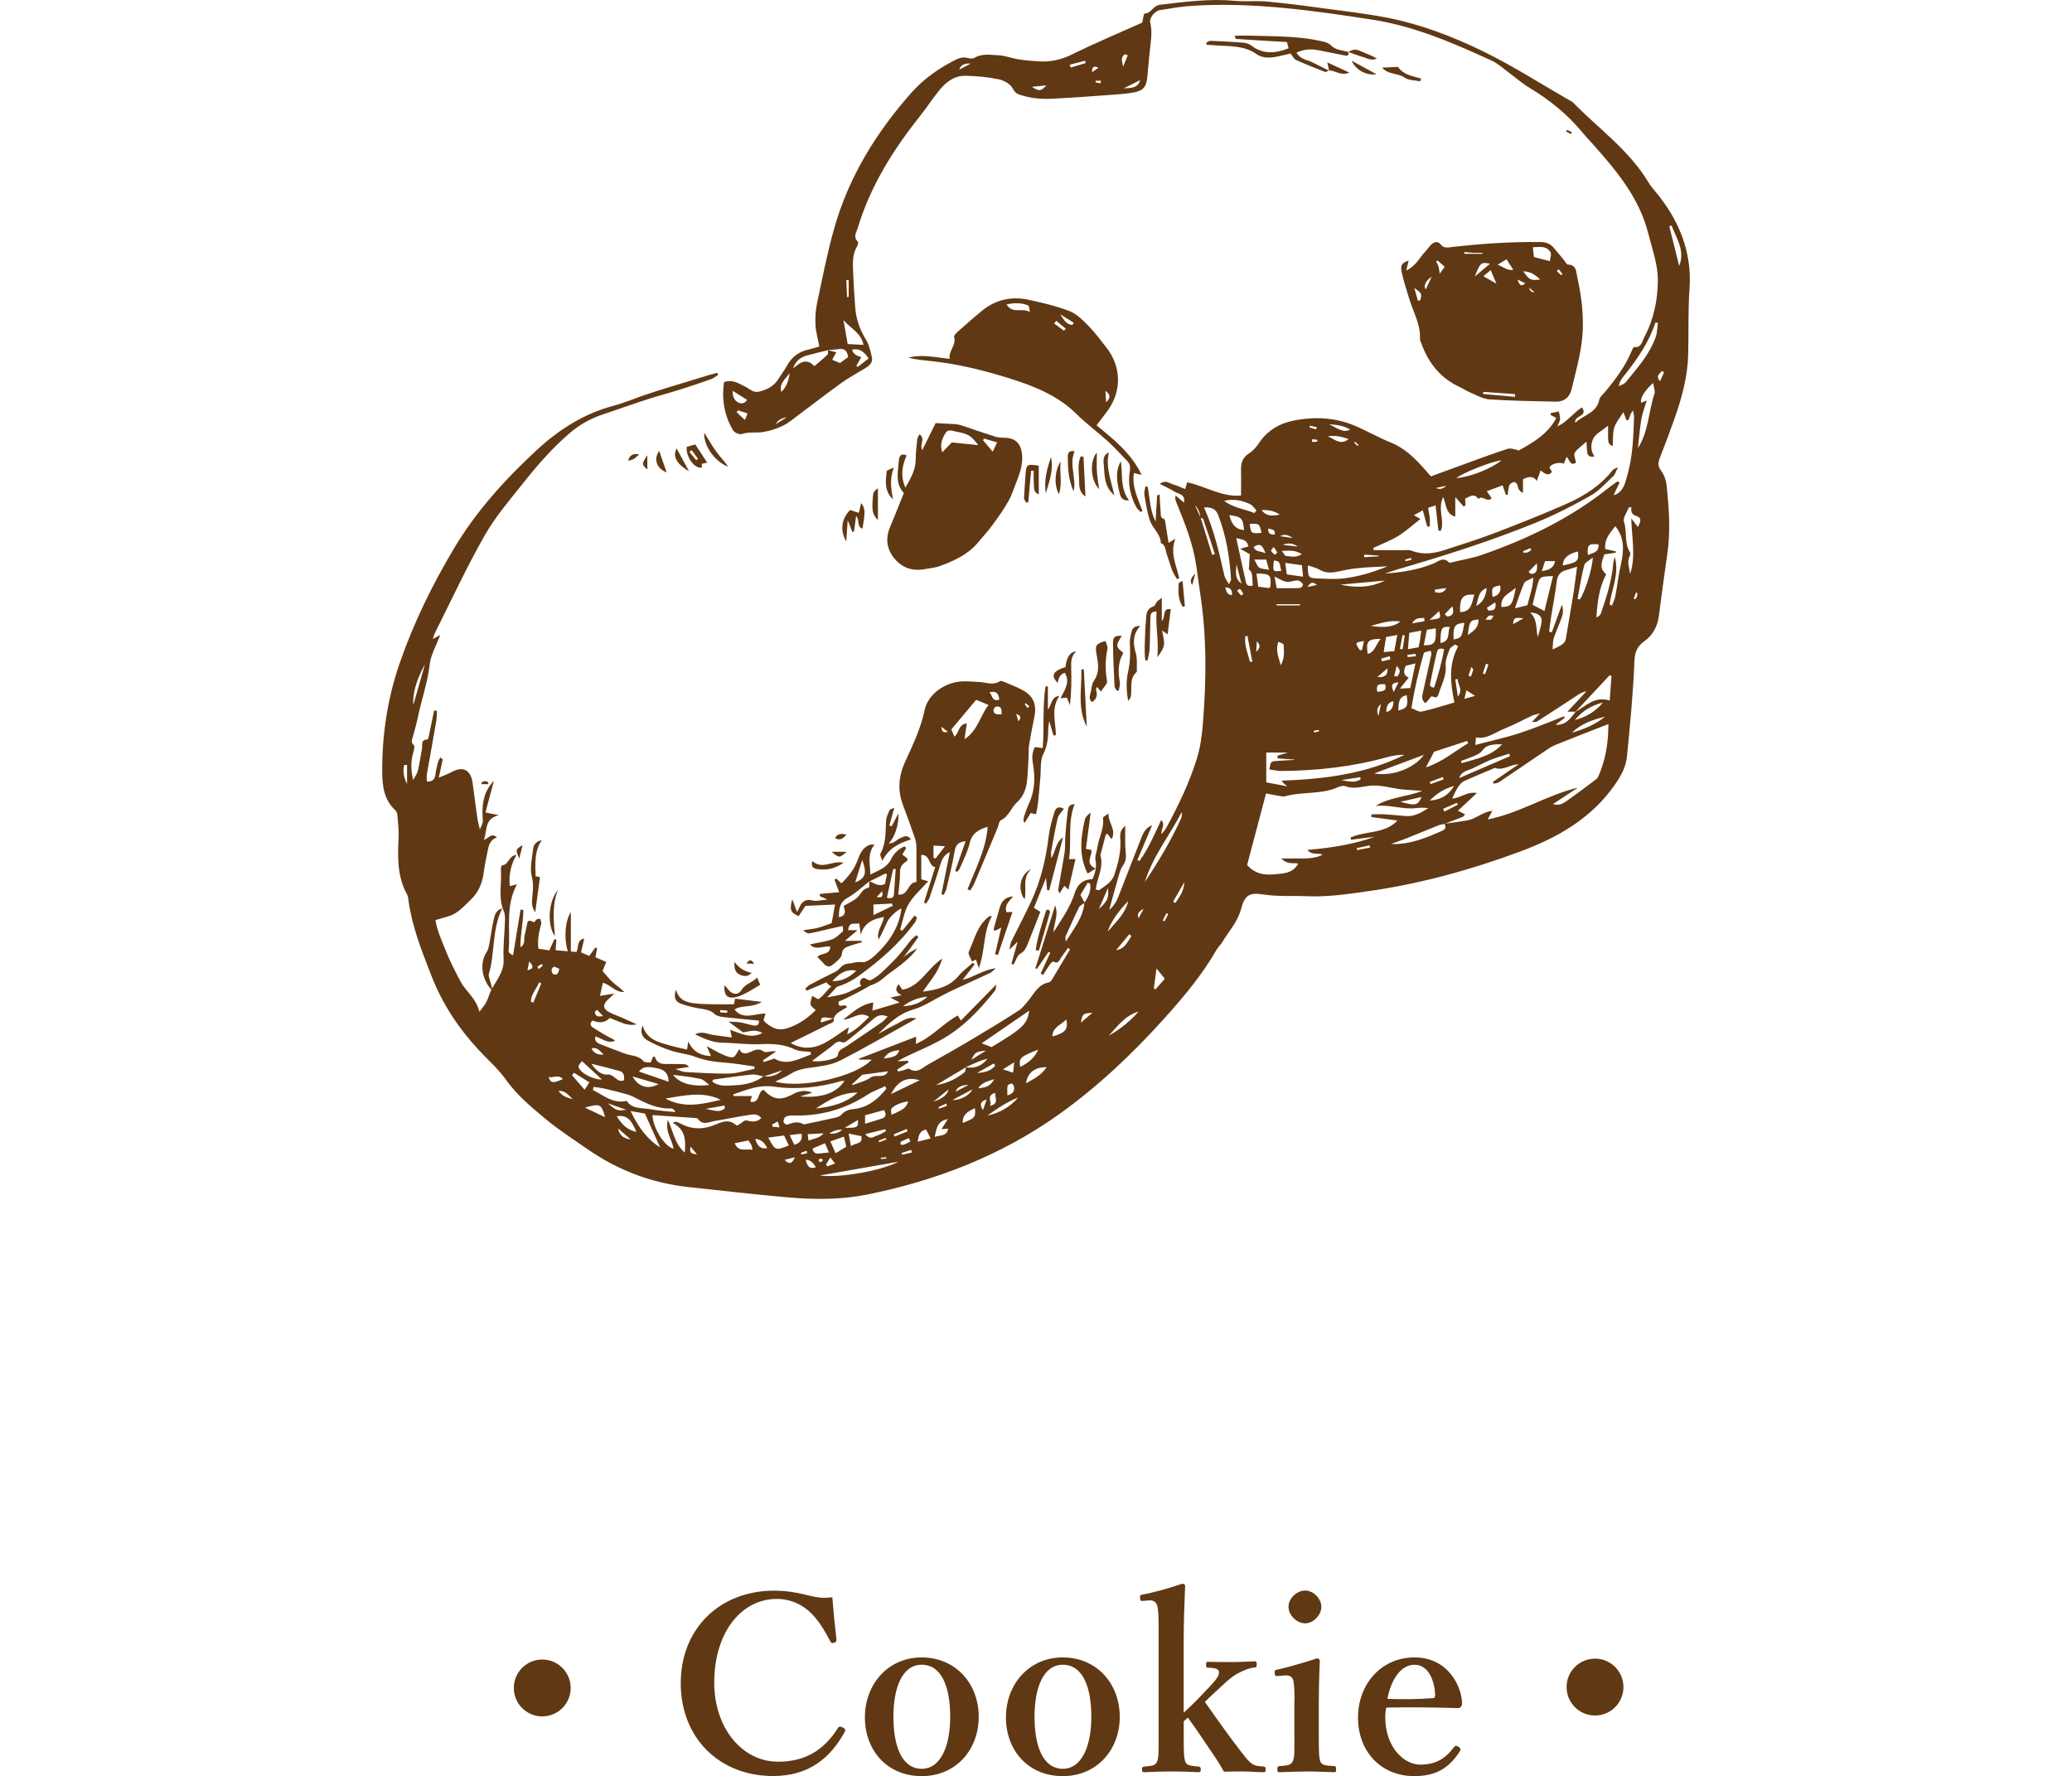 <?xml version="1.0" encoding="UTF-8"?>
<svg xmlns="http://www.w3.org/2000/svg" version="1.1" viewBox="0 0 254.3 218">
  <defs>
    <style>
      .cls-1 {
        fill: none;
      }

      .cls-2 {
        fill: #603813;
      }
    </style>
  </defs>
  <!-- Generator: Adobe Illustrator 28.7.3, SVG Export Plug-In . SVG Version: 1.2.0 Build 164)  -->
  <g>
    <g id="_レイヤー_1" data-name="レイヤー_1">
      <rect class="cls-1" x=".5" y=".5" width="253.3" height="217"/>
      <g>
        <g>
          <path class="cls-2" d="M102.65,201.22c.03.24-.06.36-.3.42-.3.06-.36,0-.48-.24-.81-1.56-1.61-2.81-2.69-3.74-1.14-.96-2.51-1.41-3.83-1.41-4.34,0-7.69,4.07-7.69,10.29,0,5.5,3.38,9.69,7.84,9.69,3.26,0,5.59-1.35,7.36-4.16.09-.15.21-.21.6-.03.27.12.33.3.21.54-1.73,3.14-4.34,5.41-8.79,5.41-6.58,0-11.33-4.66-11.33-11.39s4.81-11.36,11.45-11.36c1.47,0,2.69.21,3.8.48,1.2.3,2.06.51,3.35.33.12,1.56.33,3.62.51,5.17h0Z"/>
          <path class="cls-2" d="M120.12,210.73c0,4.01-2.78,7.27-7,7.27s-6.97-3.14-6.97-7.21,2.84-7.36,6.97-7.36,7,3.17,7,7.3ZM109.65,210.73c0,3.74,1.11,6.37,3.47,6.37s3.5-2.84,3.5-6.37c0-3.8-1.11-6.4-3.5-6.4s-3.47,2.81-3.47,6.4Z"/>
          <path class="cls-2" d="M137.43,210.73c0,4.01-2.78,7.27-7,7.27s-6.97-3.14-6.97-7.21,2.84-7.36,6.97-7.36,7,3.17,7,7.3ZM126.97,210.73c0,3.74,1.11,6.37,3.47,6.37s3.5-2.84,3.5-6.37c0-3.8-1.11-6.4-3.5-6.4s-3.47,2.81-3.47,6.4Z"/>
          <path class="cls-2" d="M145.27,210.22c.54-.48.96-.9,1.59-1.52l1.55-1.62c.93-.99,1.32-1.52,1.17-1.97-.12-.36-.72-.39-1.32-.42-.18,0-.24-.03-.24-.39,0-.27.06-.33.24-.33.96.03,2.06.03,2.99.03s1.91-.06,2.75-.09c.18,0,.24.06.24.36,0,.33-.06.39-.21.39-.69.06-1.23.3-1.85.6-.57.27-1.14.63-2.39,1.82l-1.35,1.26c-.27.27-.3.3-.57.54,1.44,2.06,3.11,4.4,4.52,6.22.48.6.78,1.05,1.29,1.4.42.27.75.27,1.41.33.21.03.24.06.24.36,0,.27-.03.33-.3.33-.75,0-1.7-.09-2.39-.09-.78,0-1.67,0-2.42.03-.3-.54-.54-.93-.84-1.41-1.38-2.03-2.21-3.32-3.59-5.23l-.51.45v1.85c0,1.76,0,2.63.21,3.14.18.45.69.48,1.61.57.21.03.27.09.27.36s-.06.33-.27.33c-1.14-.06-2.18-.09-3.2-.09s-2.36.03-3.44.09c-.24,0-.3-.06-.3-.33s.06-.33.27-.36c.87-.09,1.35-.09,1.56-.57.24-.51.21-1.4.21-3.11v-13.55c0-1.08-.03-2-.18-2.54-.15-.48-.51-.66-.99-.63l-.69.06c-.33.03-.39,0-.42-.33s0-.39.33-.45c1.23-.21,3.35-.81,4.84-1.32.18,0,.36.09.36.24-.09,2.21-.18,4.49-.18,7.33v8.25h0Z"/>
          <path class="cls-2" d="M158.88,208.79c0-1.14-.03-1.97-.15-2.54-.15-.48-.45-.66-1.11-.6l-.78.06c-.3.03-.36.03-.39-.33s0-.39.33-.45c1.17-.27,3.44-.9,4.84-1.38.21,0,.36.12.36.3-.09,2.18-.12,3.86-.12,5.29v3.92c0,1.79,0,2.72.21,3.2.24.45.75.45,1.7.51.18.03.21.12.21.39,0,.3-.03.36-.21.36-1.08-.03-2.3-.09-3.32-.09s-2.36.06-3.38.09c-.24,0-.3-.06-.3-.36,0-.27.06-.39.27-.39.87-.06,1.35-.09,1.58-.51.3-.51.24-1.47.24-3.2v-4.28h.02,0ZM162.17,197.22c0,1.05-1.02,2.03-1.97,2.03-1.05,0-2.06-.99-2.06-2.03s1.02-2,2.06-2c.96,0,1.97.96,1.97,2Z"/>
          <path class="cls-2" d="M170.01,210.67c0,3.95,2.42,5.92,4.28,5.92s3.05-.66,4.16-2.15c.09-.12.21-.15.3-.15s.18.06.27.12c.12.09.24.21.24.3,0,.06-.06.18-.15.33-1.38,2.12-3.05,2.96-5.53,2.96-4.13,0-6.91-3.05-6.91-7.18s2.87-7.39,6.94-7.39,5.74,3.47,5.83,5.56c0,.24,0,.3-.15.51-.15.18-.27.15-.45.15-3.02-.09-6.04-.12-8.7-.06-.06.27-.12.57-.12,1.08h-.01ZM175.87,208.43c.24-.03.27-.21.27-.48-.09-1.67-.81-3.62-2.54-3.62-1.61,0-2.87,1.73-3.32,4.19,2.09.06,3.5.06,5.59-.09h0Z"/>
        </g>
        <g>
          <circle class="cls-2" cx="66.55" cy="207.18" r="3.49"/>
          <circle class="cls-2" cx="195.76" cy="207.07" r="3.49"/>
        </g>
      </g>
      <g>
        <path class="cls-2" d="M102.32,125.01c.14.5-.31.54-.58.68-1.54.78-3.08,1.53-4.7,2.32,1.25.75,2.58.74,3.81.18,1.16-.53,2.17-1.37,3.34-2.12-.07.28-.12.52-.21.88,1.1-.52,1.86-1.33,2.69-2.14-1.21-.79-2.1.36-3.18.32,1.13-.8,2.1-1.85,3.69-2.08-.04.36-.06.59-.11,1,1.1-.33,2.13-.63,3.35-1-.45-.24-.66-.36-1.13-.61.62-.13.99-.21,1.36-.29-.55-.29-.93-.62-.36-1.36.17.26.3.45.46.69,2.16-.38,3-2.54,4.89-3.83-.48,1.74-1.53,2.78-2.38,4.06,1.75-.21,3.25-.58,4.38-1.92.5-.61,1.16-1.08,1.75-1.62.08.07.15.14.23.2-.44.57-.88,1.14-1.48,1.9,1.48-.35,2.51-1.25,4.08-1.42-.36.3-.49.47-.66.55-1.41.66-2.83,1.3-4.25,1.96-.51.23-1.01.49-1.51.74-1.24.62-2.42,1.44-3.72,1.81-1.8.52-3.03,1.74-4.31,3,.74-.4,1.47-.84,2.23-1.2.74-.35,1.41-1,2.46-.69-3.19,1.77-6.22,3.56-9.36,5.16-1.08.55-2.4.7-3.64.87-.83.11-1.6.26-2.32.7-.61.38-1.28.66-1.99,1.01,3.22.91,9.96-.62,11.83-2.7h-1.54v-.12c2.31-.89,4.61-1.78,7.01-2.7-.02.26-.03.48-.05.89,1.97-.82,3.28-2.45,5.14-3.49.1.15.2.33.39.62,1.39-1.42,2.76-2.81,4.34-4.42-.07.46-.04.61-.11.69-1.92,2.44-4.03,4.67-6.79,6.17-1.36.74-2.81,1.34-4.21,2.01-.27.13-.53.28-1.03.55.6-.03.95-.05,1.31-.06.02.06.04.13.06.19-.46.3-.92.59-1.39.89.03.08.07.16.1.23.22-.04.44-.08.65-.14.25-.06.59-.28.73-.19.97.65,1.6-.12,2.29-.51,1.82-1.02,3.63-2.04,5.42-3.11,1.93-1.14,3.84-2.31,5.72-3.52.49-.32.86-.83,1.24-1.29.7-.86,1.2-1.94,2.46-2.17.14-.03.3-.19.38-.33.75-1.24,1.49-2.48,2.23-3.73-.09-.06-.17-.11-.26-.17-.25.36-.5.73-.77,1.08-.26.33-.35.97-1.04.58-.05-.03-.32.23-.43.4-.29.41-.54.84-.81,1.25l-.3-.16,1.18-2.56c-.07-.04-.13-.08-.2-.12-.48.71-.97,1.41-1.45,2.12-.06-.04-.11-.08-.17-.11.81-2.56,1.62-5.13,2.42-7.69.46,1.14-.17,2.17-.2,3.28.98-1.57,2.07-3.07,2.62-4.86.33-1.05,1.07-1.64,2.15-1.65.34-.73.55-1.45.38-2.33-.1-.51.17-1.1.25-1.65.18-1.18.84-2.27.67-3.53-.02-.12.33-.28.67-.56-.04,1.18,1.01,1.97.39,3.16-.2-.26-.36-.46-.52-.67-.09.07-.19.1-.21.16-.19.71-.38,1.42-.56,2.14-.03.13-.11.27-.08.38.42,1.45-.4,2.71-.58,4.15.14.03.35.15.43.09.73-.54,1.55-.93,1.88-1.95.43-1.33.78-2.64.72-4.06-.02-.57-.18-1.28.59-1.87v.89c0,.73-.03,1.47.05,2.19.07.65.09,1.21-.34,1.8-.32.44-.44,1.03-.6,1.57-.35,1.18-.67,2.37-1.08,3.87.72-.63.97-1.22,1.2-1.82.91-2.34,1.83-4.68,2.74-7.02.25-.64.54-1.25,1.33-1.56-.63,1.49-1.22,2.88-1.81,4.27.08.04.17.08.25.12,1.11-1.51,1.83-3.23,2.67-5.02.59.58-.08,1.08.06,1.72.25-.33.44-.53.57-.77,1.49-2.75,2.85-5.56,3.77-8.56.41-1.35.61-2.79.72-4.21.44-5.41.49-10.82-.36-16.2-.17-1.11-.3-2.23-.47-3.34-.41-2.68-1.42-5.17-2.43-7.65-.09-.22-.19-.44-.08-.83.31.27.62.53,1.02.87.2-1.06-.66-1.04-1.13-1.33-.54-.34-1.12-.6-1.83-.97.69-.53,1.17-.07,1.64.07.49.14.96.37,1.47.57.08-.28.14-.47.24-.83,2.23.47,4.28,1.84,6.61,1.62,0-1.03.03-2.04,0-3.06-.03-.88.16-1.59.98-2.11.49-.31.92-.8,1.25-1.3,1.08-1.62,2.66-2.45,4.48-2.78,2.42-.44,4.85-.31,7.15.64,1.52.63,2.95,1.47,4.47,2.08,2.09.84,3.49,2.45,4.97,4.18,1.25-.46,2.5-.92,3.75-1.37,1.87-.68,3.74-1.38,5.63-2,.41-.13.92.04,1.41.19,1.76-.98,3.57-2.01,4.61-3.99-.29-.15-.49-.26-.69-.36v-.23c.33-.07.66-.14,1-.21.06.31.16.63.15.94,0,.24-.17.48-.33.9,1.25-.59,1.95-1.67,3.02-2.34.79,1.21-1.01.92-.83,1.91,1.03-1.02,2.63-1.19,2.96-2.87.07-.34.44-.63.69-.93,1.31-1.57,2.53-3.19,3.31-5.11.06-.15.19-.41.27-.4.93.1.98-.72,1.25-1.23,1.17-2.19,1.66-4.62,1.66-7.02,0-1.9-.7-3.82-1.18-5.71-1.11-4.41-3.95-7.75-6.87-11.03-.37-.42-.77-.82-1.13-1.26-1.86-2.28-4.1-4.09-6.62-5.6-.81-.48-1.52-1.13-2.29-1.69-.77-.56-1.48-1.24-2.33-1.63-4.69-2.15-9.44-4.21-14.58-5.01-7.33-1.13-14.67-2.18-22.12-1.71-1.34.08-2.67.32-3.99.53-.62.1-1.33.97-1.19,1.51.3,1.27.04,2.5-.08,3.74-.1.99-.19,1.98-.28,2.97-.1,1.15-.48,1.67-1.62,1.88-1.06.19-2.15.26-3.23.33-2.33.17-4.66.35-7,.45-1.29.06-2.58-.08-3.82-.5-.39-.13-.61-.32-.85-.77-.27-.54-1.08-.99-1.73-1.12-1.35-.27-2.75-.42-4.13-.43-1.38,0-2.41.84-3.24,1.89-.78.98-1.47,2.04-2.25,3.02-3.32,4.17-6.12,8.63-7.67,13.78-.16.52-.6,1.1.02,1.66.08.07,0,.42-.11.6-.61,1.04-.51,2.18-.47,3.3.05,1.34.15,2.68.24,4.02.09,1.45.51,2.78,1.29,4.04.41.66.6,1.48.77,2.25.15.64-.32,1.03-.83,1.34-.96.59-1.96,1.12-2.87,1.77-1.76,1.26-3.47,2.6-5.21,3.89-.66.49-1.3,1.05-2.03,1.4-.76.37-1.61.64-2.45.77s-1.7-.06-2.56.24c-.29.1-.92-.17-1.09-.46-1.1-1.84-1.41-3.84-1.11-5.91,1.08-.38,1.8.18,2.57.54.56.26,1,.82,1.77.62.95-.25,1.77-.64,2.31-1.51.37-.59.79-1.14,1.13-1.75.59-1.06,1.48-1.67,2.65-1.91.41-.09.81-.23,1.27-.36-.17-.92-.42-1.75-.47-2.6-.05-.9,0-1.83.19-2.71.64-3.05,1.24-6.11,2.08-9.11,1.79-6.38,5.19-11.89,9.57-16.81,1.45-1.62,3.23-2.87,5.17-3.87.54-.28,1.09-.5,1.73-.3.23.07.57.09.76-.03.93-.56,1.95-.36,2.92-.32.83.03,1.65.37,2.49.5.81.13,1.63.19,2.45.25,1.45.1,2.78-.19,4.12-.85,2.83-1.4,5.75-2.62,8.61-3.9.11-.43.19-1.12.29-1.12.84,0,1.01-.97,1.92-1.08,3.06-.37,6.1-.76,9.19-.48,1.29.12,2.61-.03,3.9.09,2.33.21,4.65.51,6.96.83,2.66.36,5.33.66,7.96,1.18,4.06.81,7.93,2.3,11.62,4.1,3.73,1.82,7.24,4.08,10.85,6.15.07.04.15.09.21.15,3.14,3.21,6.89,5.85,9.25,9.8.22.37.5.71.78,1.04,2.91,3.45,4.57,7.45,4.25,11.95-.2,2.77-.09,5.51-.17,8.26-.08,2.61-.77,5.14-1.63,7.6-.59,1.68-1.21,3.34-1.86,4.99-.22.57-.24.99.17,1.54.37.49.61,1.16.67,1.77.29,2.76.5,5.53.11,8.3-.36,2.57-.73,5.14-1.05,7.72-.17,1.33-.74,2.38-1.82,3.16-.85.61-1.15,1.33-1.19,2.47-.15,3.89-.53,7.77-.91,11.65-.12,1.25-.7,2.33-1.45,3.41-2.9,4.21-7.13,6.58-11.7,8.27-6.01,2.23-12.2,3.94-18.58,4.85-2.48.35-4.96.73-7.5.62-1.81-.08-3.62.07-5.44-.22-1.73-.28-2.26.15-2.71,1.84-.42,1.55-1.5,2.71-2.3,4.03-.2.33-.51.6-.7.94-1.78,3.1-4.07,5.82-6.46,8.47-3.9,4.33-8.11,8.31-12.87,11.71-7.12,5.07-15.06,8.14-23.57,9.85-3.26.66-6.56.62-9.85.33-4.01-.35-8.02-.82-12.03-1.25-4.49-.48-8.59-2.03-12.3-4.58-1.86-1.28-3.76-2.52-5.48-3.96-1.66-1.38-3.35-2.83-4.59-4.57-.99-1.4-2.24-2.47-3.37-3.69-2.51-2.7-4.51-5.72-5.84-9.16-1.16-2.99-2.36-5.97-2.8-9.18-.04-.26-.05-.54-.17-.76-1.22-2.19-1.17-4.56-1.05-6.95.05-.94-.08-1.9-.15-2.84-.02-.2-.11-.44-.26-.57-1.37-1.27-1.59-2.95-1.6-4.65-.03-4.59.65-9.08,2.15-13.41,1.69-4.89,3.96-9.52,6.6-13.97,2.75-4.64,6.34-8.59,10.26-12.21,2.67-2.47,5.76-4.44,9.38-5.4,1.29-.34,2.53-.88,3.8-1.31,1.03-.35,2.06-.67,3.09-.99,1.65-.51,3.31-1.01,4.96-1.51.3-.09.6-.15.9-.23l.09.24c-.28.18-.53.41-.83.52-1.26.45-2.53.88-3.81,1.28-1.36.43-2.75.79-4.1,1.23-1.85.6-3.69,1.26-5.54,1.88-1.45.49-2.74,1.23-3.92,2.23-2.09,1.79-3.89,3.84-5.59,5.98-1.7,2.14-3.51,4.23-4.86,6.59-2.23,3.91-4.12,8.02-6.14,12.04-.09.18-.13.39-.23.68.35-.19.58-.32.91-.49-.48,1.28-1.15,2.41-1.29,3.59-.26,2.28-1.03,4.42-1.48,6.63-.15.72-.37,1.43-.55,2.14-.1.4-.37.78.1,1.18.12.11,0,.56-.07.83-.34,1.1-.33,2.21-.02,3.43.19-.39.47-.75.57-1.16.21-.88.33-1.79.5-2.68.09-.44-.2-1.12.68-1.14.08,0,.17-.45.22-.7.2-.95.39-1.9.59-2.85.11,0,.23.02.34.03-.02.42,0,.85-.08,1.27-.37,2.18-.77,4.35-1.15,6.52-.05.29,0,.59,0,.9.69.01,1-.28,1.06-.91.05-.47.17-.94.29-1.4.06-.23.19-.44.29-.66.1.08.21.17.31.25-.14.65-.28,1.29-.49,2.24.69-.3,1.16-.46,1.59-.7,1.36-.75,2.34-.26,2.56,1.32.2,1.46.38,2.92.59,4.38.06.42.19.83.3,1.34.5-.99.36-.99.33-1.76-.06-1.54.24-3.02,1.4-4.19-.34,1.27-.68,2.53-1.04,3.88.5.1.91.18,1.64.33-1.83.48-1.39,1.86-1.83,3.03.58-.17.93-.93,1.6-.29-.88.28-1.02,1.02-1.16,1.75-.16.81-.34,1.61-.44,2.42-.16,1.34-.62,2.52-1.6,3.45-.62.6-1.22,1.27-1.95,1.7-.67.4-1.5.53-2.39.82.16,1.22.77,2.51,1.28,3.81.5,1.28,1.15,2.51,1.8,3.74.65,1.22,1.9,2.02,2.31,3.7.42-.57.64-.81.8-1.1.17-.3.28-.63.4-.96.52-1.48,1.86-2.58,1.77-4.37-.08-1.59.12-3.2.17-4.8,0-.38,0-.8-.16-1.14-.7-1.68-.22-3.42-.34-5.12,0-.16.07-.48.12-.48.86-.03.82-1.22,1.79-1.28-.7,1.2-.96,2.44-.82,3.83.29-.07.54-.14.88-.22-1.47,2.68-.77,5.51-1.03,8.23,0,.15.2.32.55.48.31-1.87.62-3.74.92-5.61l.34.04c0,1.52-.38,3.03-.36,4.58.64-.33.4-.99.53-1.49.15-.58.25-1.17.34-1.59.36-.55.76.4,1.03-.26.04-.11.35-.11.53-.17.04.22.18.47.12.67-.27.96-.48,1.91-.34,3.02.47.07.91.14,1.34.21.24-.53.43-.96.63-1.39.08.02.16.05.24.07-.03.4-.06.8-.1,1.3.91.07,1.75.14,2.56.21.32-.58-.03-1.43.96-1.65-.14.59-.26,1.11-.4,1.7.36.16.66.29,1.01.44.27-.37.51-.7.75-1.03.07.02.14.05.22.07-.07.37-.14.73-.21,1.12.44.19.86.37,1.33.58-.19.44-.33.78-.46,1.1.42.48.77.95,1.2,1.34.47.43,1.01.77,1.46,1.24-1.06.09-1.64-.88-2.62-1.13-.11.5-.21.97-.35,1.61.63-.1,1.03-.17,1.77-.28-.43.4-.66.6-.87.81-.57.57-.53,1.05.19,1.45.49.27,1.03.45,1.55.67.59.26,1.17.52,1.86.84-.53.13-1.11.08-1.75-.16-.52-.2-1.04-.42-1.55-.62-.55.57-1.25.68-2.1.32-.35.28-.36.59,0,.83.61.41,1.24.78,1.88,1.14.28.16.6.26.88.5-.91.42-1.62-.28-2.43-.52-.13.56.21.79.55.93,1,.41,2.02.77,3.03,1.16.79.3,1.72.21,2.34.96.14.17.56.11.86.16.12-.29.22-.52.31-.74.1.02.22.03.23.06.19.66.66.86,1.29.85.74,0,1.48,0,2.21.02.23,0,.46.06.68.34-.47.07-.94.15-1.67.26.56.18.88.35,1.2.37,1.83.09,3.66.23,5.48.18,1.01-.03,2.01-.38,3.02-.58v-.28c-1.19-.16-2.38-.39-3.57-.47-1.26-.09-2.48-.25-3.67-.71-.96-.37-2.03-.44-3.01-.77-.98-.32-1.94-.73-2.84-1.23-.66-.36-1-.99-.64-1.86.51,1.79,2.03,2.08,3.46,2.49.62.18,1.25.3,1.99.47.06-.37.1-.68.15-.98.58,1.22,1.51,1.74,2.79,1.78-.17-.4-.31-.75-.51-1.22.83.44,1.47.86,2.16,1.12,1.16.45,1.17.41,1.82-.77.28.65.74.61,1.26.41.56-.21,1.07-.6,1.76-.09.27.2.94-.14,1.5-.02-.53.36-1.07.73-1.6,1.09.03.07.06.15.09.22.38-.13.75-.26,1.3-.44,1.49.93,2.96.07,4.47-.49v-.31c-.65-.1-1.37-.04-1.93-.31-1.38-.66-2.78-.72-4.27-.65-1.55.07-3.11-.16-4.66-.18-1.17-.02-2.17-.47-3.34-1.02.9-.48,1.59,0,2.29.08.72.09,1.44.2,2.22.3-.08-.35-.13-.61-.2-.94,1.32.45,2.52,1.13,3.94.4-.91-.57-1.75-.13-2.38-.1-.59-.43-1.04-.77-1.77-1.31.65.04,1.05.03,1.43.09.55.1,1.09.28,1.65.38.51.09.71-.18.66-.59-1.48-.15-2.94-.27-4.38-.44-.37-.04-.82-.14-1.07-.38-.56-.53-1.23-.56-1.91-.68-.76-.14-1.53-.32-2.25-.59-.64-.24-.9-.76-.57-1.7.38,1.33,1.33,1.56,2.32,1.67.78.09,1.56.09,2.34.11.81.02,1.63,0,2.44,0,.07-.29.11-.49.16-.69,1,.12,1.99.24,3.27.4-1.2.76-2.43.34-3.35.93,1.06,1.35,2.48.48,3.8.5-.08.35-.3.79-.19.91.34.36.79.67,1.25.87.66.28,1.36.14,2.02-.12,1.19-.46,2.2-1.19,3.09-2.08-.24-.24-.57-.43-.63-.68-.07-.3.1-.65.19-1.08.32.19.52.3.72.42.98-.5,1.3-1.91,2.81-2.06-.64.7-1.14,1.24-1.69,1.84.95-.22,1.8-.28,2.52-.61,1.26-.57,2.48-1.24,3.63-1.99,1.34-.88,2.59-1.9,3.88-2.84.26-.19.55-.32,1.01-.58-.98,1.69-5.81,4.91-9.64,6.54-.12,1.02.78.08,1.05.67-.39.24-.83.47-1.22.76-.2.15-.32.43-.47.65-.34-.05-.68-.13-1.02-.15-.43-.02-.56.21-.5.63.56-.18,1.04-.33,1.52-.48h.04,0ZM118.56,130.99c-1.14.68-2.28,1.37-3.68,2.2,1.52-.24,2.54-.84,3.49-1.57.14-.11.13-.41.18-.63,1.08.21,1.95-.18,2.65-1.02-.54.08-1.02.29-1.51.5-.38.17-.76.34-1.14.51h.01ZM147.31,63.51c0-.51-.21-1.02-.66-1.51.28.6.48,1.05.69,1.49.48,1.54.95,3.08,1.43,4.62.11-.04.22-.07.33-.11-.47-1.42-.93-2.85-1.42-4.27-.03-.1-.25-.14-.37-.22ZM133.12,110.83c-.23.16-.55.28-.67.5-.59,1.19-1.13,2.4-1.67,3.61-.05.11,0,.27.03.63,1.02-1.64,2.13-2.97,2.28-4.77.49-.71.84-1.46.71-2.33-.1-.05-.19-.09-.29-.14-.31.51-.62,1.02-.91,1.51.2.37.36.67.52.97v.02h0ZM101.63,42.98c-.86.21-1.73.41-2.59.65-.81.23-1.43.7-1.7,1.59.81-.67,1.59-1.36,2.61-.28.58-.5,1.11-.92,1.6-1.4.11-.1.05-.37.07-.56.31.08.62.16,1.02.26-.23.41-.4.71-.51.92.36.15.65.27.97.4.32-.23.66-.48.98-.72-.07-.79-.44-1.11-1.19-.99-.42.07-.85.08-1.27.12h0ZM93.73,132.12c-.49-.09-.99-.28-1.46-.23-1.58.16-3.15.4-4.73.62-.04,0-.07.13-.12.24.86.68,1.88.49,2.84.45,1.23-.05,2.43-.33,3.45-1.1.87.13,1.63-.11,2.3-.73-.76.25-1.52.5-2.28.76h0ZM193.38,87.35h-1c.87-.93,1.61-1.72,2.34-2.51-.48.09-.84.31-1.19.54-1.63,1.06-3.26,2.14-4.9,3.19-.1.07-.28.02-.61.04.35-.38.58-.62.99-1.06-.5.15-.75.19-.97.29-1.14.53-2.24,1.14-3.41,1.6-1.13.45-2.14,1.32-3.48,1.07-.03.35-.06.65-.08.93,1.84-.49,3.7-.89,5.5-1.48,1.82-.59,3.59-1.35,5.38-2.04.03.06.07.12.1.18-.36.27-.71.53-1.14.85,1.2.09,1.76-.65,2.48-1.6,1.18-.63,2.3-1.96,4.17-1.36.08-1.06.15-2.04.22-3.02-.08-.03-.16-.05-.24-.08-1.4,1.5-2.79,3-4.17,4.46h0ZM177.26,101.11c.98-.14,1.96-.26,2.93-.44.97-.18,1.73-1,2.97-1.15-.26.47-.39.71-.58,1.06,3.97-.78,7.26-3,11.07-3.9-.99.65-1.98,1.31-3.05,2.01.71.22,1.2-.04,1.66-.36,1.23-.88,2.45-1.78,3.66-2.7.19-.14.29-.42.38-.65.18-.44.33-.89.47-1.35.48-1.57.61-3.17.64-4.76-2.26.88-4.39,1.7-6.51,2.56-.43.17-.83.45-1.22.71-1.9,1.28-3.79,2.58-5.7,3.86-.18.12-.43.13-.64.19l-.12-.22c1.05-.72,2.11-1.44,3.16-2.16-1.05.02-1.85.8-2.9.45-.06-.02-.16.06-.24.09-1.2.51-2.4.99-3.58,1.54-.31.14-.55.48-.75.77-.26.4-.44.86-.68,1.34,1.05-.03,1.84-.9,3.03-.66-.82.77-1.55,1.45-2.33,2.17.3.15.59.29.88.43-.08.1-.15.2-.23.3-.76.29-1.52.58-2.28.88-.25.06-.51.08-.75.18-1.3.52-2.59,1.06-3.89,1.58-.64.25-1.29.47-1.93.71,2.31.1,4.33-.76,6.33-1.65.4-.18.42-.5.2-.85v.02h0ZM188.64,59.07c-.36-.6-.93-.68-1.72-.24v1.66c-.53-.23-.6-.58-.68-.97-.03-.15-.31-.38-.43-.36-.21.04-.5.21-.57.4-.13.37-.14.78-.2,1.17h-.22c-.12-.36-.25-.73-.4-1.16-.67.25-1.26.47-1.94.72.26.39.43.64.59.87-.59.57-1.12-.45-1.63.08-.55-.81-1.09-.23-1.62-.05.02.33.03.59.04.86-.08.04-.16.07-.24.11-.29-.34-.58-.67-1.01-1.16v2.41c-1.15-.31-1.09-1.38-1.48-2.41-.75,1.48.22,2.9-.29,4.14h-.3c-.11-1.01-.23-2.02-.35-3.11-.31.1-.61.2-.92.3.08.48.17.86.21,1.25.03.34,0,.69,0,1.03-.1,0-.21.02-.31.03-.17-.64-.35-1.27-.55-2-.41.22-.74.4-1.09.59.29.17.49.28.8.47-.99.77-1.81,1.53-2.75,2.1-.96.58-2.03.98-3.05,1.46.03.09.05.18.08.27h3.47c.39,0,.82-.07,1.16.06,1.37.53,2.71.36,4.05-.08,2.02-.67,4.05-1.28,6.03-2.04,3.03-1.16,6.06-2.35,9.02-3.67,2.15-.95,4.12-2.22,5.61-4.13.07-.1.24-.12.63-.32-.27.54-.35.86-.54,1.05-.92.85-1.77,1.84-2.84,2.44-2.14,1.22-4.35,2.35-6.63,3.28-5.62,2.3-11.41,4.12-17.23,5.82-.47.14-.92.31-1.38.46,2.06-.15,4.06-.45,5.96-1.23.6-.25,1.24-.89,1.94-.11.05.05.25-.02.37-.05,1.22-.3,2.47-.5,3.65-.91,5.6-1.94,10.89-4.5,15.55-8.23.36-.29.74-.54,1.11-.8l.23.18c-.24.5-.48.99-.72,1.48,0,0,.04.04.07.03.08-.02.17-.05.24-.09.93-.5,1.09-1.37,1.36-2.33.69-2.37.74-4.78.83-7.2,0-.25-.09-.5-.14-.76-.3.38-.39.74-.5,1.1,0,.05-.13.06-.28.12-.11-.28-.22-.56-.39-1.02-.45.73-.93,1.27-1.12,1.91-.21.7-.14,1.48-.19,2.26-.53-.17-.57-.59-.57-1.03v-1.47c-.78.64-1.5.98-1.79,1.53-.34.66-.4,1.5.11,2.23-.57.14-.81-.08-.87-.47-.06-.36-.06-.72-.1-1.33-.6.55-1.15.88-1.44,1.36-.16.28.09.8.16,1.22-.78.47-.76-.42-1.17-.71-.11.3-.22.56-.32.82-.65-.22-1.56.02-1.77.47.1.19.21.39.31.56-.56.62-.96.1-1.4-.19-.17.46-.29.82-.47,1.31l.03.02h0ZM155.38,97.4c-.83,3.12-1.59,5.99-2.32,8.77.95,1.08,2.1,1.26,3.25,1.15,1.1-.11,2.36-.06,3.02-1.33-.64-.12-1.33.16-2.07-.62h2.68c1.1-.01,1.89-.17,2.38-.48-.57-.24-1.32.11-1.86-.57,2.87-.25,5.61-.66,8.27-1.62-.97.12-1.95.25-2.92.37-.02-.09-.03-.18-.05-.27,1.82-.85,4.15-.4,5.76-2.09-1.15-.15-2.18-.29-3.21-.42,0-.11,0-.23.02-.34.53,0,1.06-.03,1.58,0,.86.05,1.72.13,2.58.21,1.08.1,1.94-.42,2.8-.97-.52-.07-1.02-.06-1.52,0-1.65.19-3.26-.48-4.94-.26,1.68-1.1,3.72-1.08,5.74-1.86-.99-.07-1.74-.11-2.48-.18-1.36-.14-2.67-.61-4.08-.44-.95.12-1.9.43-2.88.05-.25-.1-.62,0-.89.11-2.07.93-4.37.53-6.5,1.12-.16.04-.35.03-.51,0-.61-.1-1.22-.22-1.84-.34h0ZM155.41,92.36v3.67c.96.18,1.78.33,2.6.48-.36-.26-.49-.36-.72-.69,5.2-.19,10.34-.81,15.1-3.18-.73,0-1.45.1-2.13.29-4.24,1.19-8.58,1.66-12.97,1.7-.5,0-1-.12-1.5-.19.18-.96.17-.98.79-1.03.76-.06,1.52-.1,2.28-.14v-.04l-2.05-.14-.03-.33c.36-.11.72-.22,1.27-.39h-2.65,0ZM178.96,79.32c-.12-.07-.24-.15-.37-.22-.24.2-.59.35-.68.6-.24.64-.54,1.35-.48,2,.11,1.33-.55,2.4-.9,3.58-.03.11-.15.2-.25.34-.21-.05-.41-.11-.6-.16-.24.28-.47.55-.73.86-.54-.42-.41-.9-.31-1.35.34-1.56.7-3.12,1.04-4.68.02-.11-.05-.23-.09-.42-.35.09-.67.18-.82.22-.67,2.3-1.16,4.48-1.55,6.83.43.15.89.5,1.26.42,1.33-.29,2.64-.72,4.02-1.12-.5-2.41-.74-4.7.47-6.9h-.01ZM80.08,136.87c.06,1.58,1.47,3.86,2.58,4.12-.16-1.12-1.06-2.07-.69-3.54.68,1.47.82,2.94,2.07,4.02.16-1.59.04-2.87-1.48-3.64.24-.1.32-.17.39-.15.16.04.33.1.48.18,1.23.68,2.45.82,3.86.37.93-.3,2.01-1.1,3.06-.12.04.04.18.02.25-.02.36-.2.78-.65,1.04-.57.49.16.91.18,1.36.02.15-.05.26-.19.44-.32-.49-.58-1.07-.44-1.59-.36-1.37.21-2.73.5-4.09.72-.72.12-1.51.62-2.12-.27-.05-.08-.24-.08-.37-.09-1.72-.12-3.44-.24-5.17-.35h-.02ZM193.57,69.55c-.55.17-.91.31-1.28.4-.76.18-1.13.62-1.23,1.43-.18,1.45-.46,2.89-.69,4.34-.1.6-.16,1.21-.24,1.81.11.03.22.06.32.09.42-1.13.84-2.26,1.25-3.4.16.51.16,1,.02,1.43-.3.9-.72,1.76-1.02,2.66-.13.4-.1.86-.15,1.4,1.32-.59,1.54-.8,1.64-1.37.31-1.87.64-3.73.94-5.6.16-1.01.27-2.02.43-3.19h0ZM197.53,74.18c.1.05.2.11.3.16.14-.37.33-.72.41-1.1.25-1.31.4-2.65.69-3.95.37-1.66.5-3.24-.68-4.71-.67.85-1.38,1.62-1.23,2.81.44.1.86.19,1.29.28,0,.06,0,.11-.02.17-.46.07-.92.13-1.39.2-.28.86-.72,1.68.24,2.45-.9,1.64-1.09,3.45-1.21,5.3.27-.14.49-.3.56-.52.68-2.01,1.35-4.02,1.51-6.16.02-.25.13-.5.19-.74.56,2.05-.37,3.89-.65,5.81h-.01ZM92.08,135.21c1.25.31.83-1.28,1.65-1.44,1.05,1.15,1.96,1.33,3.32.67.27-.13.53-.3.82-.39.53-.16,1.08-.25,1.83.07-.67.2-1.1.33-1.52.46,2.73.21,4.44-.41,5.46-1.89-.14,0-.27-.03-.39,0-2.69.78-5.45,1.08-8.21.69-1.46-.21-2.7.12-3.99.58-.35.12-.7.24-1.05.36,0,.07.02.14.03.21h2.25c-.09.31-.14.49-.2.69h0ZM108.78,133.62c-.04-.1-.09-.2-.13-.3-.73.34-1.5.6-2.17,1.04-2.82,1.82-5.88,2.68-9.23,2.55-.29,0-.62.04-.86.19-.16.1-.25.43-.22.63.02.13.36.36.47.31.69-.28,1.35-.45,2.03-.02.02,0,.08-.03.12-.04,1.01-.21,2.03-.41,3.04-.65.5-.12,1.14-.18,1.43-.51.43-.49.94-.64,1.47-.69,1.79-.17,3-1.2,4.06-2.5h-.01ZM150.83,71.72c.19-.42.26-.5.26-.58-.17-2.73-.59-5.41-1.6-7.97-.3-.76-.88-.93-1.72-.89,1.24,2.77,1.87,5.59,2.51,8.41.06.28.28.53.56,1.03h0,0ZM99.66,130.22c.66.18,2.6-.12,3.03-.5.06-.06.14-.13.14-.2.04-.71.68-.83,1.12-1.14,1.42-.98,2.87-1.93,4.29-2.91.26-.18.45-.45.71-.7-.81-.33-1.32-.12-1.86.38-.92.85-1.91,1.63-2.88,2.41-.23.18-.61.47-.77.39-.7-.32-1.01.2-1.44.52-.79.6-1.59,1.19-2.34,1.75h0ZM160.52,69.4c0,1.43.05,1.54,1.05,1.59,1.12.05,2.26.13,3.36,0,1.77-.21,3.48-.72,5.38-1.48-1.38.08-2.5.1-3.62.22-.89.09-1.77.26-2.65.45-.75.16-1.43.13-2.12-.27-.38-.22-.83-.31-1.4-.51h0ZM72.85,133.41c-.03.12-.06.25-.09.37,1.31.64,2.46,1.74,4.15,1.34.68,1.05,1.87.83,2.88,1.02,1.02.19,2.07.25,3.11.36-.15-.31-.34-.45-.52-.45-1.63.08-3.04-.6-4.43-1.32-.38-.2-.79-.36-1.2-.47-.87-.24-1.76-.46-2.64-.66-.41-.09-.83-.13-1.25-.19h-.01ZM126.31,124.05c-2.08,1.43-3.92,2.7-5.82,4,.49.19.86.34,1.21.47,3.86-2.33,4.37-2.8,4.62-4.48h-.01ZM202.89,47c-1.11,1.03-1.6,1.85-1.48,2.44.19-.08.38-.15.7-.28-.25.8-.48,1.4-.61,2.03-.14.67-.21,1.36-.29,2.05-.07.58-.12,1.17-.18,1.76,1.32-2.08,1.29-4.49,2.03-6.69.11-.32-.09-.74-.17-1.3h0ZM88.46,134.99c-2.23-1.1-4.5-.51-6.78-.16,2.21,1.24,4.48.71,6.78.16ZM190.62,70.71c-1.64.05-1.65.05-1.98,1.28-.2.74-.36,1.48-.54,2.24.5.27.93.5,1.45.77.36-1.46.7-2.82,1.06-4.3h0ZM200.23,62.24l-.33.05c-.22.59-.75,1.29-.59,1.76.42,1.22,0,2.59.74,3.73.07.11.04.33-.03.46-.38.76-.03,1.48.05,2.21.71-2.15.21-4.35.14-6.82.28.37.37.5.47.62.09.11.18.23.34.43.33-.61.53-1.11-.18-1.34-.55-.18-.71-.52-.61-1.1h0ZM203.49,39.61h-.33c-.76,2.35-2.14,4.34-3.63,6.26-.32.41-.74.79-.85,1.53.38-.2.67-.27.81-.44,1.42-1.74,2.95-3.43,3.72-5.6.19-.54.18-1.16.27-1.74h.01ZM79.15,136.68c-.42-.07-.99-.17-1.76-.31.93,1.93,1.99,3.43,3.63,4.47-.59-1.31-1.18-2.62-1.87-4.16ZM140.51,108.26c1.67-2.52,3.23-5.1,4.47-7.86.1-.21.05-.49.07-.74-1.53,2.91-3.58,5.47-4.54,8.6h0ZM153.22,67.06c-.21-.9-.82-.82-1.49-1.01.42,1.94.79,3.69,1.19,5.44.09.39.4.5.84.38-.1-.78.08-1.59-.49-1.98.05-.74.09-1.34.12-1.87-.44-.25-.74-.41-1.18-.66.43-.13.66-.19,1-.29h.01ZM180.19,91.23l-.13-.29c-1.45.48-2.9.95-4.05,1.33-.4.76-.66,1.25-1.01,1.92,2.04-.67,3.52-1.97,5.18-2.96h.01ZM110.27,142.59c-3.21.56-6.41,1.12-9.66,1.69,2.27.33,7.45-.53,9.66-1.69ZM168.66,94.93c2.18.4,4.9-.6,6.09-2.28-2.1.79-4,1.49-6.09,2.28ZM193.61,73.52c.1.02.19.03.29.05.61-.87,1.57-3.85,1.58-5.15-.45.4-.96.63-1.05.97-.35,1.36-.56,2.75-.82,4.14h0ZM187.46,74.29c.25-1.11.67-2.07.72-3.4-.53.31-1,.41-1.12.68-.42.95-.73,1.95-1.13,3.09.63-.15,1.04-.25,1.53-.37ZM104.04,42.23c.78.04,1.34.07,1.94.1-.3-1.49-1.61-2.04-2.46-3.04.17.94.33,1.89.52,2.95h0ZM100.14,136.06c1.85-.22,3.64-.61,5.12-1.96-2.01,0-3.59.92-5.12,1.96ZM156.43,70.77c.11.61.18,1,.26,1.42,1.04,0,1.94.02,2.83-.02.15,0,.39-.24.4-.37,0-.15-.19-.34-.35-.44-.13-.09-.33-.13-.49-.11-.41.04-.83.22-1.21.16-.42-.07-.8-.34-1.43-.64h0,0ZM175.66,84.33c.12.02.23.05.35.07.51-1.54.94-3.1,1.23-4.71-.47-.18-.79-.06-.88.32-.32,1.33-.59,2.67-.86,4.02-.02.09.11.2.17.31h0ZM87.05,133.16c-.36-.26-.7-.66-1.1-.74-1.08-.24-2.19-.34-3.35-.5.75,1.01,2.32,1.52,4.45,1.24ZM82.06,132.76c-.03-1.14-.64-1.49-1.4-1.64-1.29-.27-1.73-.2-2.25.4,1.21.41,2.37.81,3.65,1.25h0ZM179.3,93.42c.03.08.07.17.1.25,1.75-.53,3.6-.83,4.95-2.31-.86-.03-1.85,0-2.32.64-.36.48-.73.63-1.18.82-.51.21-1.03.4-1.55.59h0ZM153.96,62.97c.08-.11.17-.22.25-.33-.25-.25-.46-.6-.76-.75-1-.48-2.07-.69-3.21-.42,1.11.86,2.48,1,3.72,1.5ZM72.58,130.56c.55.81,1.24,1.4,1.96,1.33.87-.09,1.17,1.08,2.04.7.07-.51.01-.98-.55-1.14-1.09-.31-2.2-.57-3.45-.89ZM184.28,56.5c-1.18.12-4.74,1.52-5.55,2.19,1.77-.16,4.25-1.14,5.55-2.19ZM96.23,139.37c-.65.09-1.27.17-1.94.26.86,1.61.89,1.62,2.52.96-.18-.38-.36-.76-.58-1.22ZM185.33,92.8c-.03-.1-.07-.19-.1-.29-.72.23-1.46.43-2.17.71-.76.31-1.49.69-2.24,1.05-.63.31-1.44.35-1.73,1.23,2.08-.9,4.16-1.8,6.23-2.69h.01ZM159.93,70.78c-.06-.61-.09-.97-.14-1.41-.68-.09-1.29-.17-2.05-.28.08.55.13.94.19,1.41.66.09,1.23.17,1.99.28h0ZM205.16,27.69c-.1.02-.19.04-.29.07.41,1.63.81,3.25,1.22,4.88.75-1.89-.33-3.36-.93-4.95h0ZM172.96,77.69c-.06.74-.11,1.31-.16,1.99.56-.1.93-.16,1.3-.23.08-.37.15-.66.19-.96.05-.31.08-.63.14-1.09-.57.11-.97.18-1.48.28h0ZM154.42,72.01c.49.06.87.12,1.25.16.07,0,.15-.06.23-.09.17-1.5,0-1.68-1.69-1.68.07.51.14,1.01.22,1.61,0,0,0,0,0,0ZM173.72,81.43c-.56.13-.89.21-1.18.28-.31.64-.33,1.18.36,1.46-.33.41-.62.76-1.09,1.35.66-.04.97-.05,1.28-.07.21-1,.4-1.91.63-3.02h0ZM180.95,72.99c-1.44-.09-1.82.37-1.75,2.14,1.44-.03,1.44-1.2,1.75-2.14ZM71.43,130.26c-.49.52-.53.64-.25,1.03.45.64,1.91,1.26,2.7,1.21-.76-.7-1.6-1.47-2.44-2.25h-.01,0ZM171.49,77.93c-.63.12-.99.19-1.37.26-.1.62-.19,1.19-.3,1.85.49-.04.85-.08,1.31-.12.11-.62.22-1.19.36-1.99ZM174.74,79.2c1.34.02,1.53-.27,1.48-2.08-.37.06-.72.12-1.1.18-.13.65-.24,1.22-.38,1.9h0ZM106.17,137.93c.72-.22,1.37-.41,2.01-.62.49-.16.68-.47.33-1.06-.79.22-1.59.43-2.34.64v1.03h0ZM112.88,132.59c-1.85-.54-2.81.34-3.53,1.7,1.11-.54,2.23-1.08,3.53-1.7ZM136.09,127.12c1.38-.78,2.6-1.76,3.65-2.96-1.62.47-2.59,1.78-3.65,2.96ZM152.69,65.06c-.16-1.49-.3-1.63-1.81-1.84.26,1.18.86,1.79,1.81,1.84ZM193.67,67.69c-1.23.28-1.86.85-1.87,1.72,1.83-.39,1.97-.52,1.87-1.72ZM169.98,71.26c-2.01.18-3.74.34-5.47.5,1.77.36,3.52.45,5.47-.5ZM103.56,139.51c-.58.21-1.05.38-1.65.59.23.52.42.94.65,1.45.53-.33.91-.56,1.31-.81-.09-.38-.17-.71-.3-1.23,0,0-.01,0,0,0ZM184.27,74.5c1.22-.03,1.35-.21,1.76-2.35-.83.71-1.91,1.05-1.76,2.35ZM193.29,88.36c1.33-.29,2.62-1.1,3.44-2.14-1.41.4-2.47.98-3.44,2.14ZM104.59,133.07s.03.08.04.12c.74-.3,1.58-.47,2.21-.93.67-.48,1.7.22,2.15-.77-1.06.14-2.11.29-3.17.43-.37.34-.8.75-1.23,1.15h0ZM128.46,130.99c-1.46-.04-2.36.7-2.54,1.98.91-.53,1.83-.94,2.54-1.98ZM196.98,87.97c-1.51.36-2.93.86-4.06,1.96,1.47-.42,2.87-.99,4.06-1.96ZM77.64,132.12c.66,1.28,1.94,1.65,3.19.94-1.09-.32-2.08-.61-3.19-.94ZM127.42,128.83c-2.2.85-2.41,1.06-2.2,2.12.88-.46,1.69-.96,2.2-2.12ZM105.1,44.88c.06.05.11.11.17.16.44-.34.87-.68,1.34-1.05-.57-.83-1.13-1.29-2.04-1.07.14.47.52.77,1.14.91-.21.37-.41.71-.6,1.05h0ZM168.24,76.83c1.78.26,2.91.08,3.63-.55-1.31-.19-2.46.22-3.63.55ZM179.72,76.44c-1.22.13-1.38.39-1.32,2.05.98-.2,1.02-.26,1.32-2.05ZM78.11,138.93c-.52-1.14-.94-2.16-2.42-1.92.57.88,1.16,1.65,2.42,1.92ZM188.73,78.22c.16-.63.39-1.26.48-1.9.09-.68-.42-1.09-1.41-1.14.94.89.68,1.98.94,3.05h0ZM138.47,110.6c-1.24,1.24-2.28,2.79-2.5,3.73,1.04-1.24,2.15-2.2,2.5-3.73ZM121.19,136.92c1.39-.26,2.84-1.08,3.75-2.2-1.36.53-2.56,1.35-3.75,2.2ZM115.56,138.58c.28-.45.48-.76.77-1.22-1.36.26-1.37,1.19-1.62,2.18.73-.24,1.5-.05,1.66-1.01-.27.02-.47.03-.81.06h0ZM130.87,125.12c-.69.72-1.69.95-1.71,2.09,1.55-.4,1.98-.86,1.71-2.09ZM178.46,96.47c-1.36.38-2.21,1.01-2.98,1.79,1.17-.09,2.17-.47,2.98-1.79ZM111.49,135.2c-.68.02-1.87.49-2.09.91-.09.18,0,.45.02.72,1.51-.66,1.76-.85,2.06-1.63h.01ZM169.45,78.42c-1.6,0-1.82.29-1.59,1.84.9-.23.97-1.12,1.59-1.84ZM91.85,139.98c-.57.11-1.1.22-1.68.34.47,1.14,1.36.65,2.19.8-.07-.29-.08-.45-.15-.59-.09-.18-.22-.35-.36-.54h0ZM171.87,98.41c1.85.53,2.13.45,2.61-.59-.91.21-1.76.4-2.61.59ZM71.79,135.95c.88.42,1.61.76,2.47,1.17-.45-1.63-.6-1.7-2.47-1.17ZM141.94,118.86c-.13.93-.23,1.69-.33,2.45.07.04.13.09.2.13.38-.44.77-.87,1.15-1.31-.29-.36-.58-.72-1.02-1.26h0ZM156.9,78.77c-.39,1.09.03,1.88.29,2.89.51-.93.4-1.75.34-2.55,0-.1-.33-.19-.63-.34h0ZM177.95,76.95c-1.04-.07-1.13.1-1.17,1.97,1.28-.18.83-1.28,1.17-1.97ZM70.47,131.67c-.09.1-.18.2-.27.3.5.57,1,1.15,1.55,1.78.25-.37.4-.61.59-.9-.67-.42-1.28-.8-1.88-1.18h.01,0ZM52.15,81.55c-1.07,1.88-1.55,3.75-1.42,4.98.51-1.8.96-3.39,1.42-4.98ZM171.61,87.21c1.11-.28,1.23-.52,1.04-1.88-1.04.19-.98.99-1.04,1.88ZM118.16,137.83c1.53-.61,1.59-.68,1.5-1.81-.81.37-1.55.73-1.5,1.81ZM190.85,68.87h-1.22c-.13.41-.26.79-.4,1.22.99-.1,1.53-.51,1.62-1.22ZM110.83,123.51c1.31-.07,2.25-.46,3-1.19-1.17.13-2.17.52-3,1.19ZM181.45,76.03c-1.05.11-1.1.19-1.3,1.92.71-.5,1.37-.95,1.3-1.92ZM97.49,140.52c.75-.24,1.04-.7.87-1.37-.42.05-.86.1-1.44.17.24.5.39.82.57,1.2ZM101.25,140.32c-.62.27-1.08.46-1.53.65.15.69.55.64.94.6.33-.03.65-.07,1.08-.12-.18-.4-.31-.7-.49-1.13ZM153.95,68.68c.25.44.35.82.59.98.29.19.7.17,1.21.28-.15-.54-.25-.89-.35-1.26h-1.45ZM154.82,65.4c-.22-1.12-.29-1.17-1.45-1.09.18,1.19.19,1.2,1.45,1.09ZM114.22,139.73c-.23-.44-.39-.76-.56-1.09-.8.16-.91.72-1.03,1.49.59-.15,1.05-.27,1.59-.4h0ZM157.31,67.61c.28.35.39.62.51.63.61.05,1.25.24,1.94-.22-.74-.5-1.44-.45-2.45-.4h0ZM181.17,74.39c.77-.41,1.2-1.14,1.29-2.21-1.06.4-.99,1.28-1.29,2.21ZM89.91,47.96c0,.67.18,1.24.8,1.49.41.16.8-.04.97-.38-.61-.38-1.16-.72-1.77-1.11ZM196.19,66.82c-1.23-.12-1.41.05-1.31,1.3.63-.26,1.4-.33,1.31-1.3ZM104.44,140.68c.59-.45,1.51-.21,1.27-1.23-.49-.1-.92-.19-1.55-.31.09.52.16.9.28,1.55h0ZM92.69,139.79c.25.91.74,1.29,1.47,1.12-.37-.74-.86-1.11-1.47-1.12ZM165.52,53.89c-.88-.31-1.69-.48-2.55-.33.8.31,1.53,1.16,2.55.33ZM171.02,86.06c-.6.11-.89.55-.88,1.32.59-.09.88-.53.88-1.32ZM184.13,71.86c-1.04.18-1.08.24-.94,1.42.74-.2,1.07-.65.94-1.42ZM153.41,81.23c.1,0,.19-.01.29-.02-.2-1.05-.4-2.1-.6-3.16-.09.01-.17.03-.26.04-.14,1.1.3,2.1.57,3.13h0ZM154.83,62.61c.52.66,1.11.8,2.23.55-.71-.49-1.41-.58-2.23-.55ZM116.91,135.01c.95.04,2.03-.52,2.44-1.3-.81.43-1.63.86-2.44,1.3ZM110.37,128.88c-.69.13-1.42.17-1.89,1.05.88-.17,1.64-.13,1.89-1.05ZM49.96,93.89h-.35c-.18.77-.08,1.53.35,2.33v-2.34h0ZM106.2,139.21c.63.78,1.04.28,1.43.17s.74-.36,1.11-.55c-.03-.08-.07-.15-.1-.23-.76.19-1.52.38-2.44.6h0ZM164.63,95.75c.81.14,1.64.39,2.36-.09l-.04-.27c-.77.12-1.55.24-2.32.36ZM134.86,111.59c1.11-1.04,1.25-1.37,1.12-2.6-.43,1-.78,1.8-1.12,2.6ZM143.98,110.66c.09.06.18.12.26.18.55-.76,1.08-1.54,1.11-2.56-.46.8-.91,1.59-1.37,2.39h0ZM156.34,68.82c-.14,1.37-.13,1.38.94,1.23-.27-.46.03-1.28-.94-1.23ZM66.43,120.71c-.09-.05-.17-.09-.26-.14-.3.81-1.02,1.44-1,2.38.09.04.19.08.28.12.33-.79.65-1.57.98-2.36ZM163.13,52.07c1.6.88,1.83.94,2.59.68-.83-.56-1.72-.59-2.59-.68ZM123.63,134.45c.64-.17.95-.52.81-1.14-.03-.13-.22-.34-.3-.32-.18.03-.46.16-.48.29-.07.35-.02.72-.02,1.17h0ZM69.08,132.45c-.56-.63-1.17-.12-1.75-.25.25.75.53.79,1.75.25ZM88.98,135.99c-.03-.1-.06-.2-.08-.3-.77.14-1.54.28-2.32.42.82.08,1.71.59,2.4-.11h0ZM138.87,114.9c-.09-.08-.18-.15-.27-.23-.54.65-1.08,1.31-1.63,1.96,1.11-.18,1.41-1.04,1.89-1.74h.01ZM159.54,74.31v-.15h-2.86v.15h2.86ZM70.31,134.88c-.52-.36-.87-1.07-1.77-.97.43.55,1.02.88,1.77.97ZM122.15,130.78c-.06-.08-.12-.17-.18-.25-.68.39-1.37.77-2.05,1.16.88-.04,1.69-.21,2.23-.91ZM170.28,82.03c-.36.32-.72.63-1.22,1.06.9.1,1.31-.25,1.22-1.06ZM151.76,69.29c-.16,1.38-.04,1.85.61,2.36-.23-.89-.42-1.63-.61-2.36ZM103.68,138.42c1.53.05,1.68-.05,1.62-.95-.48.28-.93.55-1.62.95ZM167.4,78.68c-.8.13-.96.19-.91.39.07.26.26.49.41.73.02.03.14-.01.26-.02.07-.31.14-.64.24-1.09h0ZM120.05,133.58c1.13-.12,1.51-.33,1.98-1.12-.76.25-1.49.37-1.98,1.12ZM99.24,140c.66-.28,1.29-.26,1.85-.9-.77.04-1.34.08-1.96.11.04.27.06.44.1.78h.01ZM155.31,67.91c-.38-1.1-.73-1.24-1.44-.78.21.65.81.47,1.44.78ZM74.59,135.42c1.07.91,1.13.93,2.28.8-.9-.32-1.59-.56-2.28-.8ZM95.9,48.1c.62-.61.87-1.27,1.02-2.32-.59.85-1.33,1.29-1.02,2.32ZM114.57,135.21c1.11-.36,1.73-.86,1.84-1.49-.62.5-1.12.91-1.84,1.49ZM75.85,138.49c.14.81.66,1.26,1.56,1.37-.52-.45-.92-.81-1.56-1.37ZM158.64,66.03c-.57-.42-1.08-.49-1.53-.22l1.53.22ZM68.65,118.9c-.33,0-.63-.56-.93.05-.07.15.04.55.17.6.51.23.66-.14.76-.65h0ZM134.07,124.31c-1.16.07-1.22.11-1.41,1.21.53-.45.97-.83,1.41-1.21ZM169.04,84.92c.6-.1,1.23-.02.95-.94-.57,0-1.19-.14-.95.94ZM176.1,72.36c0,.11.02.22.03.33.52.11,1.03.16,1.39-.52-.47.07-.95.13-1.42.2h0ZM110.5,140.46c.15.02.29.09.39.05.29-.11.57-.24.83-.4.02,0-.1-.28-.16-.42-.32.14-.65.26-.96.42-.07.04-.06.22-.1.35h0ZM98.88,142.35c.18.65.37,1.22,1.25.92-.34-.63-.76-.93-1.25-.92ZM139.94,9.83c-.62.31-1.24.62-2.03,1.02.95-.05,1.74-.02,2.03-1.02ZM122.13,134.13c-1.19.41-.3,1.09-.64,1.61,1.15-.28.63-.92.64-1.61ZM174.84,76.24c-.02-.13-.03-.27-.05-.4-.47.07-1.02-.13-1.49.68.64-.12,1.09-.2,1.54-.28h0ZM159.28,67.09c-.57-.41-1.19-.49-1.85-.22.62.07,1.23.14,1.85.22ZM126.64,10.66c.91.57,1.1.55,1.79-.18-.64.07-1.11.11-1.79.18ZM177.31,75.4c.11.09.22.19.33.28.54-.09.91-.3.6-1.26-.39.4-.66.69-.94.98h0ZM175.45,76.08c1.41-.15,1.42-.16,1.18-1.07-.34.31-.69.62-1.18,1.07ZM124.47,130.39c-.55.34-.9.56-1.38.86.52.17.83.27,1.25.41.04-.41.07-.71.13-1.27ZM131.29,7.94c.04.12.08.24.12.35.61-.18,1.23-.37,1.84-.55-.03-.09-.05-.19-.08-.28-.63.16-1.25.32-1.88.48h0ZM187.6,70.18c.1.09.19.17.29.26.68,0,.83-.38.73-1.3-.45.47-.73.75-1.01,1.04h0ZM103.37,138.66c-.57-.03-1.1.13-1.59.46.59.1,1.12-.05,1.59-.46ZM121.01,128.96c-1.23.11-1.34.19-1.8,1.12.66-.41,1.23-.76,1.8-1.12ZM178.9,83.34c-.1.02-.19.03-.29.05.09.64.19,1.28.32,2.13.69-.96-.06-1.53-.03-2.19h0ZM155.64,64.89c-.03.53.24.77.82.72.09-.65-.39-.65-.82-.72ZM182.48,74.61l.18.33c.53,0,1.05,0,.86-1.02-.4.27-.72.48-1.04.69ZM91.75,50.74c-.43-.14-.8-.26-1.18-.38l-.16.24c.31.29.62.57,1.02.95.13-.33.2-.52.32-.81ZM151.21,73.04c.05-.63-.23-.95-.83-.94.12.46.21.92.83.94ZM117.74,8.54c.55-.28.9-.47,1.4-.73-.79-.07-1.25.17-1.4.73ZM74.12,129.44c-.43-.31-.71-.95-1.52-.77.34.76.93.78,1.52.77ZM181.05,85.41c-.5-.32-.75-.48-1.08-.68-.09.38-.15.64-.24,1.04.44-.12.74-.2,1.32-.36ZM177.19,95.66c-.04-.1-.07-.19-.11-.29-.54.2-1.07.41-1.61.61.03.09.06.17.09.26.54-.19,1.08-.39,1.62-.58h.01ZM177.1,99.29c.06.11.12.21.19.32.54-.28,1.09-.56,1.63-.84-.04-.08-.08-.15-.12-.23-.57.25-1.13.49-1.7.74h0ZM171.1,82.97c.12.02.24.05.37.07.25-.34.6-.67-.05-1.3-.13.52-.22.87-.31,1.22h0ZM104.16,34.38h-.29c.03.69.06,1.38.09,2.07h.2v-2.07h0ZM154.18,80c.38-.39.64-.78.07-1.27-.02.42-.05.85-.07,1.27ZM138.41,6.79c-.11-.04-.21-.09-.32-.13-.6.3-.37.93-.25,1.53.19-.47.38-.93.57-1.4ZM118.88,133.15c-.89.03-1.42.31-1.61.85.6-.32,1.11-.58,1.61-.85ZM169.21,68.28v-.09c-.59-.04-1.18-.07-1.78-.11v.31l1.78-.11ZM168.16,104.03c-.03-.09-.06-.18-.09-.27-.52.11-1.03.23-1.55.34,0,.08.03.16.04.24.53-.1,1.06-.21,1.6-.31ZM101.36,142.96c.07.06.13.13.2.19.28-.1.55-.2.93-.34-.23-.29-.37-.47-.59-.74-.22.36-.37.63-.53.89h-.01ZM97.56,142.04c-.38.1-.76.19-1.26.32.7.74.99.27,1.26-.32ZM111.91,141.47c-.02-.11-.05-.22-.07-.34-.4.13-.79.26-1.19.39.02.07.04.14.06.21l1.2-.27h0ZM185.71,76.61c.44-.25.73-.41,1.26-.72-.77-.07-1.25-.23-1.26.72ZM73.27,123.94c-.09.08-.18.17-.26.25.02.52.36.67,1,.51-.25-.25-.49-.51-.74-.76ZM176.24,59.9c.45.21.87.11,1.26-.28-.52.12-.89.2-1.26.28ZM121.1,134.95c-.89.26-.83.73-.46,1.3.14-.39.27-.77.46-1.3ZM171.05,84.93c.24-.49.38-.77.59-1.19-.88.08-.94.39-.59,1.19ZM156.32,67.14c-.17.23-.35.41-.33.45.11.19.28.36.46.5.02.01.31-.22.3-.27-.08-.2-.23-.38-.43-.69h0ZM94.76,138.03c.02.09.04.17.05.26.26.02.51.05.85.08-.08-.29-.13-.47-.2-.72-.3.16-.5.27-.71.38,0,0,.01,0,0,0ZM140.37,111.53c-.43.27-.91.55-.63,1.17l.63-1.17ZM64.95,118.01c-.08.43-.14.71-.22,1.09.88-.24.7-.56.22-1.09ZM183.32,75.57c-.29,0-.48-.06-.59.01-.17.11-.27.31-.4.47.22,0,.45.06.65,0,.11-.03.17-.24.34-.49h0ZM109.69,139.23c.04.09.07.18.11.27.53-.21,1.06-.42,1.59-.64-.04-.1-.08-.19-.11-.29-.53.22-1.06.44-1.58.66h0ZM171.81,79.65c.11.01.22.03.33.04.09-.56.18-1.13.27-1.69-.09-.02-.18-.03-.27-.05-.11.56-.22,1.13-.32,1.69h0ZM169.19,87.86c.11-.57.19-.93.29-1.45-.47.39-.57.87-.29,1.45ZM170.66,80.92c-.03-.12-.07-.24-.1-.37-.35.1-.7.19-1.05.29.03.11.06.22.09.34.35-.09.7-.17,1.06-.26h0ZM204.23,45.7c-.09-.06-.18-.12-.27-.18-.16.35-.86.52-.22,1.27.2-.44.34-.77.49-1.09ZM96.56,51.21c-.68.11-1.13.4-1.35.85.45-.28.78-.49,1.35-.85ZM89.25,124.31c0-.09,0-.18.02-.27-.29-.02-.58-.05-.87-.07,0,.1,0,.19-.02.29.29.02.58.04.87.05h0ZM181.99,82.66c.09.03.18.06.27.09.14-.39.28-.79.42-1.18-.1-.03-.2-.07-.3-.1-.13.4-.26.79-.39,1.19ZM85.54,141.68c-.36-.42-.53-.64-.78-.93-.14.59-.08.9.78.93ZM161.62,71.8c-.39-.34-.73-.46-1.15.24.54-.11.84-.18,1.15-.24ZM152.17,72.26c-.11.08-.23.16-.34.24.16.2.32.41.5.59,0,0,.28-.19.27-.21-.13-.22-.28-.42-.43-.63h0ZM180.23,82.89c.1.06.19.12.29.18.1-.29.21-.57.29-.86.02-.06-.1-.16-.22-.34-.15.42-.25.73-.36,1.03h0ZM134.82,8.31c-.54-.26-.83-.13-.78.54l.78-.54ZM135.07,10.23c.02-.11.03-.21.05-.32h-.65c0,.07,0,.14-.02.2l.63.12h-.01ZM186.93,67.65c.02.07.04.14.06.2.19-.02.39-.01.57-.08.14-.06.25-.2.38-.31-.04-.06-.08-.12-.12-.18-.3.12-.59.25-.89.37h0ZM116.23,135.73c-.04-.09-.07-.19-.11-.28-.31.15-.63.29-.94.44.03.06.05.13.08.19.32-.12.65-.23.97-.35ZM173.77,80.55c0-.1-.02-.2-.03-.3-.34.04-.68.09-1.01.13,0,.09.02.18.03.27.34-.03.68-.06,1.02-.1h-.01ZM161.88,89.77c0-.06-.03-.12-.04-.19-.2.04-.4.08-.6.12,0,.07.03.13.04.2.2-.04.4-.09.6-.13ZM66.62,118.52l-.11-.19c-.19.1-.38.19-.55.32-.01,0,.1.2.15.31.17-.14.33-.28.5-.43h.01ZM98.3,141.51c.02.07.04.13.06.2.24-.06.48-.12.72-.18-.03-.09-.06-.18-.09-.28-.23.08-.46.17-.69.25h0ZM143.38,112.18c-.07-.03-.14-.07-.21-.1-.16.3-.31.59-.47.89.08.04.15.07.23.11.15-.3.3-.6.45-.89h0ZM161.67,54.2v-.22c-.2-.03-.4-.05-.61-.08,0,.11-.03.22-.04.34.22,0,.43-.02.65-.03h0ZM166.31,54.23s-.07.08-.11.12c.14.13.29.25.43.38.04-.04.07-.08.11-.13-.15-.13-.29-.25-.44-.38h.01ZM161.51,52.7c.04-.09.08-.18.11-.27-.29-.06-.57-.12-.86-.18-.02.07-.03.13-.05.2.27.09.53.17.8.26h0ZM107.82,140.01c.03.06.05.12.08.18.29-.11.59-.21.88-.32-.02-.07-.05-.13-.07-.2-.29.11-.59.23-.88.34h-.01ZM173.25,68.71c-.03-.08-.06-.16-.1-.23-.23.07-.46.14-.7.21.02.06.03.13.05.19.25-.06.49-.11.74-.17h0ZM108.11,142.1v.16c.23-.02.46-.04.68-.06,0-.05,0-.1-.02-.16l-.68.06h.02ZM101.02,142.39c-.13-.09-.23-.21-.31-.2-.09,0-.18.14-.26.21.08.09.16.24.25.24s.19-.14.33-.25h-.01ZM200.52,73.48c.06.03.11.06.17.09.08-.14.19-.27.24-.42.04-.13,0-.28,0-.42h-.14c-.09.24-.18.49-.28.74h0Z"/>
        <g>
          <path class="cls-2" d="M118.75,109.14c.97-2.47,2.25-4.85,2.47-7.66-1.18.35-1.95.83-2.22,2.04-.24,1.04-.76,2.02-1.18,3.02-.07.18-.23.32-.35.47-.08-.04-.16-.07-.24-.11.42-1.19.83-2.37,1.28-3.65-.94.08-1.23.51-1.36,1.3-.26,1.53-.65,3.05-1,4.56-.06.26-.22.49-.34.73-.09-.03-.18-.06-.27-.08.35-1.73.69-3.45,1.04-5.18-.77.38-1.01.99-1.21,1.66-.39,1.33-.85,2.64-1.29,3.95-.09.25-.27.47-.41.71-.09-.04-.18-.07-.27-.11.45-1.41.9-2.83,1.38-4.36-.88-.15-.54-1.52-1.71-1.5v2.99c.25.07.51.15.85.25-.86.97-1.8,1.77-2.39,2.77-.55.93-.72,2.08-1.05,3.14.08.06.16.12.25.17.5-.62,1.01-1.25,1.51-1.87.1.07.19.15.29.22-.07.2-.1.43-.22.6-1.94,2.65-4.4,4.77-7.05,6.68-.63.45-1.34.81-2.06,1.08-.59.22-1.27.32-1.77-.39-.8.34-1.62.69-2.44,1.03-.05-.08-.11-.16-.16-.25.19-.16.35-.37.57-.48,1.03-.55,2.07-1.09,3.12-1.59.56-.27.78-.95,1.55-1,.57-.04,1.07-.28,1.72-.18.49.08,1.18-.44,1.63-.86,1.68-1.56,2.94-3.39,3.22-5.73-.36.08-1.39.94-1.69,1.54-.38.75-.69,1.54-1.12,2.27-.3-1.03.5-1.76.66-2.77-1.33.24-2.4.68-2.85,2.16-.05-.43-.1-.85-.17-1.37-.56.12-1.29-.27-1.37.83h1.15c-.59.5-.99.84-1.55,1.31h2.05c0,.06.02.12.02.18-.59.18-1.19.31-1.75.54-.35.15-.63.31-.69.9-.05.5-.74.99-1.22,1.38-.33.27-.73.14-1.02-.22-.23-.28-.5-.52-.77-.8.41-.54,1.56-.17,1.58-1.27-.84-.14-1.8.54-2.48-.28.92-.2,1.84-.31,2.7-.61.5-.17.9-.62,1.32-.98.08-.07,0-.32,0-.67-.58.13-1.07.23-1.56.34-.84.19-1.67.42-2.52.57-.24.04-.52-.11-.76-.39.57-.09,1.15-.13,1.71-.27.58-.14,1.15-.38,1.76-.59.14-.77.28-1.5.42-2.29-1.3.06-2.46.11-3.64.17-.28.42-.56.85-.83,1.26-1.01-.47-1.13-.76-.78-2.07.19.52.34.92.59,1.57.14-.28.21-.39.25-.5.31-.78.78-1.16,1.7-.92.46.12,1-.06,1.78-.12-.5-.22-.72-.32-.95-.42l.02-.27c.76-.07,1.52-.13,2.37-.21-.23-.61-.41-1.07-.58-1.54.08-.04.16-.09.24-.13.19.18.38.36.61.58.85-.82,1.54-1.67,1.95-2.74.32-.85.63-1.72,1.63-2.01.11-.03.24,0,.48,0-.91,1.14-.55,2.34-.5,3.68,1.04-.57,2.03-.8,2.57-1.95.27-.58.89-1.24,1.62-1.51l.2.2c-.15.25-.3.51-.47.8.24.19.46.35.66.51-.06.16-.07.27-.12.31-.57.32-.85.73-.83,1.44.02.85-.13,1.71-.21,2.65,1.3.15,1.11-1.51,2.23-1.54,0-1.46.01-2.85,0-4.23,0-.38-.06-.77-.18-1.13-.46-1.35-.94-2.7-1.45-4.03-.71-1.84-.58-3.56.25-5.39.93-2.03,1.91-4.06,2.38-6.3.4-1.92,2.37-3.39,4.51-3.54.73-.05,1.47.04,2.2.07.84.04,1.69.45,2.52-.09.09-.06.27-.04.37.01.9.39,1.85.72,2.69,1.23,1.12.68,1.46,1.77,1.2,3.05-.24,1.18-.47,2.36-.67,3.55-.07.42-.03.85-.05,1.28-.07,1.12-.08,2.25-.23,3.36-.13.91-.51,1.76-1.21,2.39-.73.66-.99,1.73-1.97,2.19-.23.11-.27.61-.4.93-.95,2.28-1.9,4.56-2.86,6.83-.13.3-.33.57-.5.86-.11-.05-.22-.1-.33-.15h-.01.01ZM106.71,108.17c-.87.67-1.68,1.47-2.63,1.99-1.05.57-1.11,1.39-1.12,2.42.98-.2.74-.82.58-1.38.58-.35,1.2-.6,1.67-1.03.46-.42.64-1.14,1.43-1.21.04,0,.04-.53.07-.81.6.26,1.16.73,1.91.34.08-.4.16-.81.24-1.19-.12-.05-.17-.09-.19-.08-.65.32-1.3.64-1.95.96h-.01ZM116.76,89.52c.1.24.23.56.37.89.63-.44.44-1.5,1.53-1.62-.09.62-.17,1.14-.28,1.94,1.68-1.12,1.9-2.89,2.95-4.21-.64-.26-1.1-.45-1.53-.62-1.05,1.25-2.02,2.41-3.04,3.63h0ZM102.15,120.43c1.15.02,2.09-.44,2.94-1.29-1.34-.26-2.17.44-2.94,1.29ZM109.94,106.66h-.32c-.25,1.17-.51,2.35-.77,3.53.61.15.84-.03.87-.45.08-1.02.14-2.05.21-3.07h.01,0ZM109.56,111.18c-.03-.09-.06-.19-.09-.28-.74.04-1.48.08-2.27.12v1.3c.88-.42,1.62-.78,2.36-1.14ZM104.96,108.31c1.29-.52,1.46-1.16.86-2.76-.29.93-.54,1.74-.86,2.76ZM114.57,105.26c.08.04.16.08.24.13.35-.45.69-.9,1.17-1.52-.6-.04-.96-.06-1.41-.09,0,0,0,1.48,0,1.48ZM122.93,87.68c0-.55.03-.99-.6-.97-.14,0-.38.24-.39.37-.04.61.39.63.99.59h0ZM121.43,84.96c.4.38.3,1.22,1.22.91-.1-.62-.22-1.12-1.22-.91ZM124.99,88.54c.47-.57.15-.76-.27-.93.08.27.15.53.27.93ZM116.33,89.82c-.35-.27-.57-.44-.79-.62.04.42.09.83.79.62ZM126.11,86.91c.07-.07.15-.14.22-.21-.14-.13-.28-.26-.42-.39-.05.04-.09.08-.14.12.11.16.23.32.34.48ZM108.26,109.39c-.27.29-.44.47-.66.71.55.09.84.05.66-.71Z"/>
          <path class="cls-2" d="M172.89,31.99c-.09.36-.17.69-.3,1.21,1.23-.57,1.67-1.64,2.41-2.41.24-.25.42-.55.67-.78.36-.34.81-.44,1.14-.02.41.52.87.39,1.39.33,3.61-.41,7.24-.66,10.88-.61.66,0,1.18.2,1.6.69.42.5.83,1,1.25,1.5.17.2.33.56.5.57,1.07.04,1,.86,1.15,1.54.54,2.42.84,4.9.62,7.34-.2,2.18-.81,4.32-1.33,6.47-.22.92-.91,1.5-1.9,1.48-2.73-.06-5.45-.1-8.17-.28-.82-.06-1.62-.54-2.41-.87-.4-.16-.75-.42-1.14-.6-2.39-1.07-3.9-2.92-4.78-5.34-.07-.2-.2-.41-.19-.62.08-1.85-.89-3.41-1.38-5.1-.3-1.04-.66-2.06-.87-3.12-.18-.86.05-1.11.86-1.39h0ZM190.21,32.05c.05-.44.23-.86.09-1.09-.51-.86-1.4-.62-2.17-.62.04.39.08.77.13,1.21.51.13,1.09.28,1.95.5ZM185.95,48.71c0-.11-.02-.23-.03-.34-1.29-.09-2.59-.18-3.88-.27,0,.09-.02.17-.02.26,1.31.12,2.62.24,3.93.35h0ZM182.87,32.37c-1.11-.22-1.19-.15-1.86,1.56.6-.5,1.19-1,1.86-1.56ZM186.95,33.3c.77,1.09.93,1.16,2.09,1-.59-.52-1.12-.98-2.09-1ZM183.81,32.49c.71.27,1.14.74,1.92.63-.32-.49-.56-.87-.83-1.3-.36.22-.65.4-1.08.66h0ZM182.96,33.16c-.39.32-.65.53-.91.74.53.31.96.55,1.61.92-.26-.62-.45-1.06-.7-1.66ZM174.02,36.92c.1-.02.2-.05.3-.07.2-.81.18-.86-.74-1.5.18.64.31,1.11.44,1.57ZM181.94,31.15v-.12c-.37,0-.74,0-1.11,0-.37-.02-.73-.06-1.1-.1v.22s2.21,0,2.21,0ZM176.45,31.97c-.06.04-.13.08-.19.13.1.2.22.39.29.61.07.24.09.5.15.88.26-.35.45-.61.61-.84-.32-.29-.59-.53-.86-.77h0ZM174.98,35.53c.23-.48.43-.9.74-1.58-.78.56-1.03,1.09-.74,1.58ZM186.24,34.31c.26.72.46.91.96.46-.27-.13-.48-.23-.96-.46ZM187.7,35.32c.03.36.25.55.65.57-.25-.22-.43-.37-.65-.57ZM191.32,33.05c-.09.07-.18.14-.27.21.18.17.36.35.55.52.05-.05.11-.1.16-.15-.15-.19-.29-.39-.44-.58Z"/>
          <path class="cls-2" d="M114.83,51.93c.89.05,1.66.08,2.43.13.26.02.51.08.76.16,1.39.46,2.78.95,4.18,1.39.4.12.84.11,1.26.13,1.02.04,1.7.58,1.91,1.6.28,1.38-.15,2.65-.66,3.91-.31.76-.54,1.56-.95,2.27-.57,1-1.24,1.96-1.93,2.89-.56.77-1.21,1.47-1.82,2.2-1.21,1.45-2.87,2.2-4.58,2.84-.64.24-1.35.31-2.03.42-1.5.25-2.75-.21-3.69-1.4-.9-1.15-1.05-2.42-.47-3.78.57-1.36,1.11-2.73,1.69-4.18-1.1-1.15-.72-2.6-.61-4,.04-.49.26-.94.95-.61-.54,1.24-.79,2.47-.15,3.96.69-1.22,1.27-2.24,1.27-3.51,0-.82.1-1.64.19-2.45.02-.18.16-.36.27-.6.81.59-.07,1.28.35,1.94.56-1.14,1.09-2.22,1.63-3.31h0ZM120.06,54.63c-.95-1.21-1.18-1.35-2.7-1.65-.46-.09-1-.35-1.31.16-.4.66-.74,1.38-.41,2.38.48-.51.85-.9,1.17-1.22,1.11.12,2.12.22,3.25.34h0ZM122.38,54.3c-.66-.19-1.13-.33-1.6-.47-.05.07-.09.14-.14.2.37.43.73.87,1.2,1.41.2-.42.33-.7.54-1.15h0Z"/>
          <path class="cls-2" d="M134.59,52.21c2.01,1.65,4.21,3.36,5.53,6.08-.38-.09-.63-.15-.95-.23-.27,1.69.5,3.16,1.05,4.67-.08.03-.16.07-.24.1-.18-.2-.41-.37-.53-.6-.73-1.38-1.05-2.86-.79-4.39.09-.54.03-.92-.33-1.28-.78-.8-1.54-1.65-2.37-2.4-1.25-1.14-2.62-2.14-3.82-3.33-2.37-2.34-5.33-3.48-8.41-4.44-3.06-.95-6.16-1.72-9.36-2.06-.97-.1-1.94-.2-2.89-.42,1.66-.47,3.3-.04,5.08.13-.17-.98.83-1.64.54-2.67-.06-.2.35-.57.6-.8.94-.83,1.88-1.66,2.85-2.45,1.65-1.34,3.57-1.77,5.62-1.34,1.73.36,3.47.78,5.11,1.41.88.34,1.63,1.12,2.32,1.82.81.83,1.52,1.78,2.23,2.7,1.78,2.3,1.85,5.21.18,7.6-.43.61-.9,1.19-1.44,1.9,0,0,.02,0,.02,0ZM123.53,37.37c.8,1.23,1.91.34,2.87.93-.1-.43-.09-.76-.19-.8-.81-.33-1.64-.37-2.68-.13ZM130.11,38.56c.41.58.72,1.3,1.51,1.31.06-.08.11-.17.17-.25-.56-.35-1.12-.7-1.67-1.05h0ZM129.64,39.38c-.09.11-.18.22-.26.33.4.29.81.59,1.21.88.07-.08.14-.17.21-.25-.39-.32-.77-.64-1.16-.96h0ZM135.67,47.97c.03.52.05.87.09,1.41.57-.59.53-.94-.09-1.41Z"/>
          <path class="cls-2" d="M128.51,109.25c-.04-.41-.07-.81-.13-1.5-.55,1.37-1.01,2.5-1.49,3.69.24.14.47.28.79.47-.51,1.32-1.01,2.64-1.55,3.95-.19.46-.36.9-.9,1.19-.4.22-.56.87-.83,1.34-.09-.03-.18-.06-.27-.09.23-.82.46-1.65.77-2.72-.4.38-.6.57-1.03.99.13-.53.15-.8.26-1.03.82-1.67,1.69-3.31,2.47-4.99,1.17-2.54,1.79-5.23,2.12-8,.12-.97.41-1.93.69-2.87.19-.65.64-.71,1.16-.4-.28.4-.65.73-.75,1.12-.32,1.34-.55,2.7-.8,4.05-.05.25,0,.51,0,.89.56-.83.47-1.87,1.45-2.57-.6,2.31-1.15,4.41-1.7,6.52-.08-.01-.17-.03-.25-.04h0Z"/>
          <path class="cls-2" d="M163.09,8.65c-.16.07-.35.23-.46.18-1.21-.47-2.41-.94-3.58-1.48-.27-.12-.43-.5-.65-.78-.54.12-1.08.26-1.63.37-.87.18-1.8.23-2.52-.28-1.49-1.06-3.19-.97-4.86-1.08-.44-.03-.88-.06-1.32-.09,0-.09,0-.19,0-.28.17-.07.35-.21.51-.2,1.34.06,2.68.12,4.01.23.33.03.71.14.97.34,1.45,1.12,2.98.98,4.59.35-.06-.23-.12-.47-.2-.77-2.07-.12-4.16-.24-6.25-.38-.05,0-.09-.21-.17-.4.74,0,1.41-.02,2.09,0,2.81.09,5.64.03,8.41.64.51.11.98.18,1.45.66.45.46,1.34.49,2.04.71l-.02-.02c.1.64-.35.45-.65.4-1.06-.2-2.1-.44-3.16-.63-.85-.15-1.68-.09-2.57.32.46.83,1.3.87,1.95,1.19.69.34,1.38.69,2.07,1.04l-.04-.04h0Z"/>
          <path class="cls-2" d="M127,91.7c.33.04.61.07.98.11.19-2.57-.04-5.09.34-7.56h.29v2.85c.53-.72.42-1.57,1.41-1.69-1.07,1.57-.44,3.22-.43,4.82-.1.02-.2.03-.29.05-.16-.53-.31-1.06-.53-1.79-.06.48-.12.79-.12,1.09,0,1.04-.11,1.99-.61,2.98-.4.79-.26,1.86-.35,2.8-.1,1.03-.17,2.07-.28,3.1-.05.47-.15.93-.25,1.47-.26-.05-.46-.09-.67-.13-.23.37-.46.76-.7,1.15-.06-.02-.11-.04-.17-.07.02-.23,0-.47.07-.69.18-.53.37-1.07.6-1.57.7-1.51.78-3.08.51-4.7-.12-.73-.21-1.46.21-2.23h-.01Z"/>
          <path class="cls-2" d="M140.86,59.75c.26,1.43.28,2.92.97,4.27.06-1.09.11-2.14.19-3.19,0-.05.2-.09.3-.14.04.75.06,1.47.13,2.17.03.3-.08.71.42.84.1.03.14.34.17.52.13.76.24,1.51.38,2.41.38-.23.61-.37.84-.51-.7,1.71.12,3.27.47,4.85-.09.04-.19.07-.28.11-.19-.35-.43-.68-.57-1.04-.26-.69-.46-1.4-.7-2.09-.16-.47-.11-1.06-.71-1.3-.03-1.12-1-1.79-1.33-2.74-.35-1.01-.5-2.09-.68-3.15-.06-.34.07-.71.12-1.06.1.02.19.03.29.05,0,0,0,0,0,0Z"/>
          <path class="cls-2" d="M140.56,81.03c-.15-1.22-.03-2.45,0-3.67,0-.43.08-.86.09-1.29.02-.72.09-1.38.94-1.65.18-.05.25-.4.41-.57.15-.16.35-.28.59-.47v2.83c.49-.37,0-1.66,1.1-1.43-.13,1.04-.25,2.02-.39,3.08-.21-.15-.37-.26-.68-.48.1.68.32,1.25.23,1.78-.09.54-.46,1.04-.81,1.51.21-1.9-.23-3.73-.09-5.61-.75-.04-.75.43-.76.85-.04,1.25-.04,2.51-.1,3.76-.02.47-.16.93-.25,1.4-.1-.01-.2-.03-.3-.04h.02,0Z"/>
          <path class="cls-2" d="M131.89,98.71c-.89,2.2-.33,4.47-.69,6.73h.8c-.29,1.24-.56,2.43-.87,3.75-.22-.2-.33-.3-.5-.46-.16.26-.34.54-.59.93-.09-.25-.18-.36-.17-.46.26-1.53.56-3.05.79-4.58.1-.67.04-1.37.09-2.05.08-1.03.17-2.05.31-3.07.05-.36.13-.79.82-.79h0Z"/>
          <path class="cls-2" d="M135.12,84.88c-.17-.21-.3-.36-.47-.57-.06.15-.16.26-.14.34.21.63.13,1.15-.5,1.52-.46-.42-.22-.84-.13-1.24.1-.46.12-1,.37-1.36.76-1.08.52-2.19.32-3.33-.18-1.04-.05-1.22,1.1-1.57.09.31.31.65.25.93-.26,1.33-.3,2.63-.05,3.97.07.37-.47.85-.75,1.31Z"/>
          <path class="cls-2" d="M108.29,105.66c-.08-.3-.33-.69-.23-.89.7-1.28.61-2.66.69-4.03.03-.44.24-.89.43-1.3.06-.14.34-.17.58-.28-.22.77-.42,1.46-.61,2.15.09.04.19.08.28.12.25-.48.5-.95.82-1.57.12,1.23-.44,2.95-1.18,3.65.67.04.96-.44,1.38-.62.46-.2.9-.51,1.36.14-1.5.46-2.75,1.09-3.52,2.63Z"/>
          <path class="cls-2" d="M120.13,118.82c-.17-.51-.26-.76-.35-1.04-.15.07-.29.14-.49.23-.14-.4-.52-.91-.39-1.19.71-1.54,1.05-3.31,2.56-4.38.03-.02.08,0,.27.02-1.08,1.9-.78,4.11-1.59,6.35h-.01Z"/>
          <path class="cls-2" d="M124.33,110.03c-.41.57-1.11.99-.8,1.93.26-.01.56-.02.73-.03-.6,1.79-1.2,3.54-1.79,5.29l-.34-.1c.24-1.02.47-2.04.76-3.28-.3.17-.4.24-.52.29-.1.05-.22.08-.33.12-.04-.12-.1-.2-.08-.27.23-.83.49-1.66.71-2.49.23-.86.7-1.4,1.66-1.46h0Z"/>
          <path class="cls-2" d="M61.66,111.45c-1.33,2.67-.88,5.48-1.66,8.08-.08.25.08.58.15.87.08.36.19.71.35,1.28-1.42-1.4-1.67-3.5-.77-4.82.18-.27.25-.63.32-.95.19-1.02.32-2.05.55-3.06.11-.5.21-1.09,1.07-1.38v-.02h0Z"/>
          <path class="cls-2" d="M130.77,81.88c.13-1.22.56-1.86,1.31-1.93-.66.63-.63,1.34-.61,2.08.05,1.49.02,2.98-.15,4.52-.13-.31-.26-.62-.39-.93-.2.02-.4.05-.77.09.53-1.06,1.21-2.01.53-3.13-.49.13-.78.54-.87,1.24-.89-.89-.62-1.44.95-1.95h0Z"/>
          <path class="cls-2" d="M138.46,86.06c-.24-1.38-.25-2.54,0-3.64.26-1.15.28-2.28.21-3.44-.03-.5.1-1.02.23-1.51.1-.37.37-.66,1.04-.64-.98,1.1-.87,2.2-.53,3.39.18.63.09,1.35.12,2.02,0,.08,0,.21-.04.25-.97.87-.49,2.07-.72,3.1-.02.07-.09.14-.32.46h.01Z"/>
          <path class="cls-2" d="M105.07,63.34c-.1.76-.18,1.35-.26,1.93h-.21c-.16-.39-.32-.8-.56-1.43-.07.97-.12,1.71-.18,2.62-.79-1.36-.58-2.8.47-3.86.34.11.69.22,1.08.35.09-.42.17-.77.27-1.19.52.58.53,1.06.17,3.12-.71-.21-.31-.98-.76-1.54h-.02Z"/>
          <path class="cls-2" d="M134.48,106.61c-.44.27-.72.44-1,.61-.92-1.87-1-3.77-.33-6.65.06-.25.3-.53.71-.83-.2,1.5-.39,2.97-.58,4.45.3.06.49.1.67.14.14.74-.9,1.63.54,2.29h0Z"/>
          <path class="cls-2" d="M112.71,115.02c-1.25,1.75-2.49,3.51-4.14,4.92-.69.59-1.46,1.08-2.43,1.09-.32,0-.66-.06-.59-.48.06-.37.37-.68.73-.42.54.39.94.11,1.27-.18.87-.76,1.71-1.57,2.5-2.42.65-.69,1.19-1.47,1.8-2.2.18-.21.42-.37.63-.55.07.08.15.15.22.23h.01,0Z"/>
          <path class="cls-2" d="M137.08,84.78c-.1-.18-.28-.35-.29-.53-.08-1.77-.18-3.53-.19-5.3,0-.81.24-.94,1.09-.91-.83,1.24-.72,1.39.18,2.09-.65,1.11-.67,2.33-.43,3.59.06.33-.08.7-.14,1.05h-.24.02Z"/>
          <path class="cls-2" d="M66.27,107.67c-.2,1.49-.38,2.82-.58,4.31-.48-.69-.41-1.26-.36-1.87.07-.81.18-1.58-.05-2.47-.28-1.07.02-2.29.15-3.44.05-.43.25-.89,1.06-1.09-.96,1.47-.78,2.92-.76,4.43.23.05.46.1.55.12h0Z"/>
          <path class="cls-2" d="M127.49,57.14v3.54c-.77-.33-.55-.96-.61-1.45-.05-.48-.01-.97-.01-1.45h-.32c-.12,1.29-.23,2.58-.35,3.87-.09,0-.19.02-.28.03-.08-.2-.25-.4-.24-.59.04-.91.12-1.81.18-2.71.09-1.41.15-1.45,1.63-1.22v-.02h0Z"/>
          <path class="cls-2" d="M133.38,89.19c-1.18-2.26-.6-4.66-.66-7.02.1,0,.2-.01.3-.02.12,2.35.24,4.7.36,7.04Z"/>
          <path class="cls-2" d="M84.27,54.85c.44-.12.81-.23,1.06-.3.49.75.95,1.46,1.47,2.24-.24.05-.46.09-.66.13v.46c-.86.22-1.98-1.29-1.86-2.53,0,0-.01,0,0,0ZM85.44,56.49c.08-.06.15-.12.23-.18-.26-.35-.52-.71-.78-1.06-.09.07-.19.14-.28.21.28.34.55.68.83,1.02h0Z"/>
          <path class="cls-2" d="M92.92,119.98c.16.38.29.68.38.89-.64.38-1.23.77-1.86,1.08-.45.22-.95.45-1.44.49-.83.06-1.12-.36-1.11-1.48.12.1.23.15.29.24.55.84,1.35,1.08,1.81.33.5-.81,1.35-.92,1.94-1.55h-.01,0Z"/>
          <path class="cls-2" d="M70.06,111.94v5.63c-.87-1.35-.88-4.29,0-5.63Z"/>
          <path class="cls-2" d="M132.98,56.06c.08,1.59.16,3.19.24,4.89-.7-.46-.78-1.18-.77-1.8,0-1.04-.27-2.15.2-3.14l.33.06h0Z"/>
          <path class="cls-2" d="M137.56,56.62c.27,1.6-.14,3.28,1.01,4.79-.75.09-1.01-.35-1.12-.76-.34-1.35-.64-2.71.11-4.03Z"/>
          <path class="cls-2" d="M131.77,60.31c-.64-1.39-.72-2.85-.72-4.32,0-.47.25-.71.84-.6-.72,1.64.25,3.28-.12,4.92Z"/>
          <path class="cls-2" d="M127.11,116.61c.25-1.69.79-3.31,1.31-4.92.09-.01.19-.03.28-.04.06.11.19.23.17.32-.44,1.58-.91,3.15-1.37,4.72l-.4-.08h.01Z"/>
          <path class="cls-2" d="M174.28,9.98c-.65-.14-1.43-.11-1.92-.47-.79-.58-1.95-.29-2.73-1.21.73-.03,1.28-.06,1.96-.09.59.94,1.74,1.13,2.83,1.43l-.13.35h-.01Z"/>
          <path class="cls-2" d="M136.1,55.54c-.44,1.76.25,3.37.67,5.27-1.26-1.12-1.19-2.4-1.29-3.61-.05-.6-.2-1.3.61-1.66,0,0,0,0,0,0Z"/>
          <path class="cls-2" d="M134.62,55.55c0,.75-.04,1.51,0,2.26.04.7.17,1.4.28,2.22-1.02-.99-1.23-3.37-.29-4.48Z"/>
          <path class="cls-2" d="M68.49,109.22c-.74,1.78-.55,3.63-.39,5.67-1-1.35-.78-4.34.39-5.67Z"/>
          <path class="cls-2" d="M86.43,53.11c.59.93,1,1.67,1.5,2.35.46.63,1.01,1.19,1.45,1.83-1.61-.58-3.07-2.61-2.95-4.19h0Z"/>
          <path class="cls-2" d="M130.18,56.65c-.17,1.29.23,2.61-.21,4-.61-1.02-.55-2.93.21-4Z"/>
          <path class="cls-2" d="M128.35,60.55c-.24-1.55.14-3,.64-4.44.34,1.56-.21,2.99-.64,4.44Z"/>
          <path class="cls-2" d="M109.59,61.29c-1.05-1.01-.92-2.23-.76-3.45.02-.13.4-.22.87-.45-.56,1.5-.31,2.69-.11,3.9Z"/>
          <path class="cls-2" d="M107.75,59.93v3.9c-.71-.7-.79-1.25-.58-3.2.03-.23.22-.46.58-.7Z"/>
          <path class="cls-2" d="M99.71,105.69c1.21,1.1,2.43-.11,3.83.2-1.12.78-2.18.96-3.3.77-.36-.06-.76-.25-.53-.97Z"/>
          <path class="cls-2" d="M126.59,106.66c-1.2,1.01-.53,2.45-.84,3.72-.93-1.23-.52-3.15.84-3.72Z"/>
          <path class="cls-2" d="M84.56,57.83c-1.57-.89-2.01-1.85-1.52-2.79.5.91,1.01,1.85,1.52,2.79Z"/>
          <path class="cls-2" d="M165.5,6.39c.44-.32.89-.39,1.42-.14.68.31,1.4.54,2.06.93-.66.34-1.21-.05-1.78-.21-.58-.16-1.14-.39-1.71-.59h.01Z"/>
          <path class="cls-2" d="M145.16,74.49c-.57-.88-.58-1.88-.49-2.89,0-.11.29-.19.47-.3.1,1.11.19,2.11.28,3.11-.09.03-.18.05-.27.08h.01Z"/>
          <path class="cls-2" d="M165.89,7.45c1.14.62,2.02,1.1,3.04,1.66-1.2.19-2.53-.49-3.04-1.66Z"/>
          <path class="cls-2" d="M81.82,57.99c-1.25-.49-1.64-1.66-.91-2.64.29.83.59,1.72.91,2.64Z"/>
          <path class="cls-2" d="M163.13,8.69c-.07-.32-.14-.64-.23-1.03.92.42,1.73.8,2.71,1.25-1.02.45-1.74-.27-2.52-.27,0,0,.04.05.04.05Z"/>
          <path class="cls-2" d="M90.14,118.06c.54.74,1.24,1.19,2.1,1.34-.42.52-.96.44-1.4.25-.69-.29-.74-.94-.7-1.6h0Z"/>
          <path class="cls-2" d="M102.06,104.55h1.84c-.86.77-.9.78-1.84,0Z"/>
          <path class="cls-2" d="M79.45,57.62c-.7-.58-.71-.7,0-1.74v1.74Z"/>
          <path class="cls-2" d="M64.14,103.73c-.14.57-.26,1.06-.41,1.64-.48-1.06-.46-1.13.41-1.64Z"/>
          <path class="cls-2" d="M103.88,102.41c-.4.53-.74.79-1.39.47.31-.65.79-.52,1.39-.47Z"/>
          <path class="cls-2" d="M146.7,70.41c-.17.65-.27,1.01-.38,1.4-.31-.44-.19-.91.38-1.4Z"/>
          <path class="cls-2" d="M77.09,56.53c.23-.72.64-.88,1.36-.76-.43.4-.74.73-1.36.76Z"/>
          <path class="cls-2" d="M92.55,118.3c-.26-.01-.52-.03-.95-.05.45-.59.7-.41.95.05Z"/>
          <path class="cls-2" d="M59.92,96.25h-.8c-.02-.06-.04-.12-.05-.18.14-.07.27-.19.42-.2.14,0,.29.09.44.14v.24h0Z"/>
          <path class="cls-2" d="M192.77,16.46c-.18-.11-.37-.22-.55-.33.03-.06.06-.12.08-.18.21.09.42.18.63.26-.06.08-.11.16-.17.24h0Z"/>
        </g>
      </g>
    </g>
  </g>
</svg>